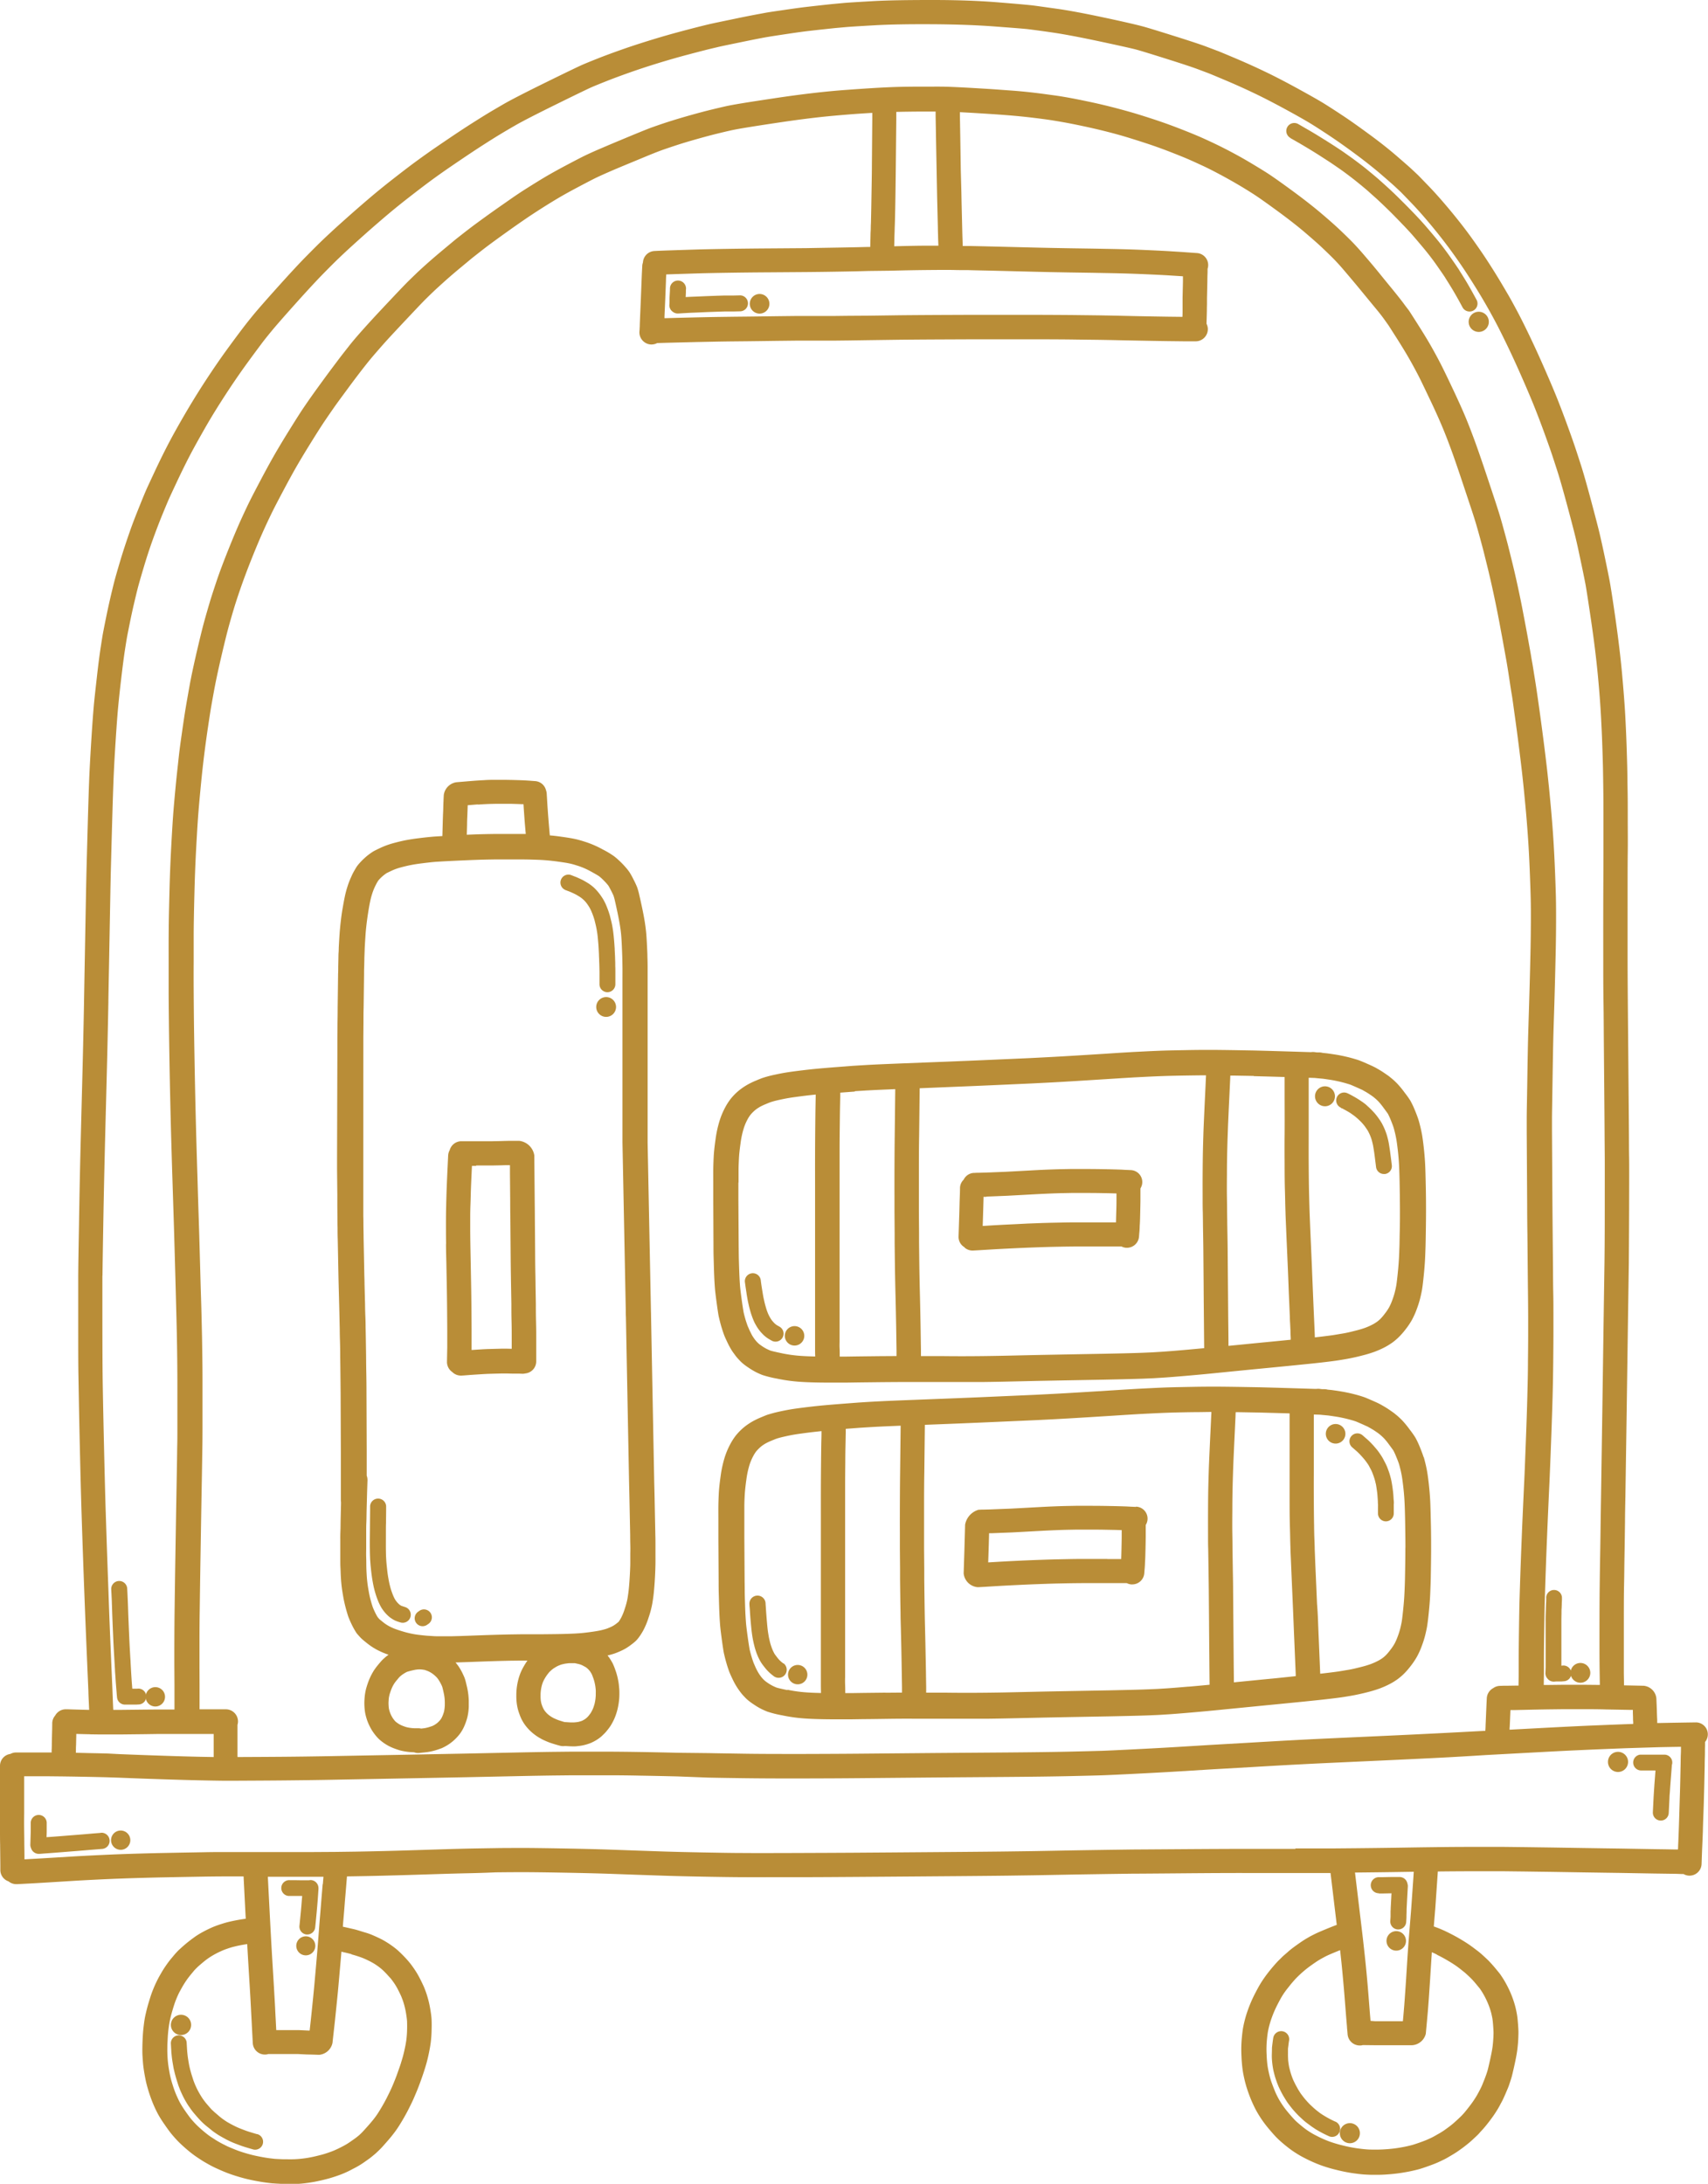 <?xml version="1.0" encoding="UTF-8"?> <svg xmlns="http://www.w3.org/2000/svg" xmlns:xlink="http://www.w3.org/1999/xlink" id="Group_217431" data-name="Group 217431" width="75.732" height="96.807" viewBox="0 0 75.732 96.807"><defs><clipPath id="clip-path"><rect id="Rectangle_170459" data-name="Rectangle 170459" width="75.732" height="96.807" fill="#b98d37"></rect></clipPath></defs><g id="Group_217431-2" data-name="Group 217431" clip-path="url(#clip-path)"><path id="Path_106623" data-name="Path 106623" d="M63.635,84.672l.118-1.711h.1q.717-.008,1.354-.009h.967l.5,0,.946.011,1.237.017,1.231.02,1.053.016.636.009.811.014.745.013.574.008.421.006.243.009.077,0a.53.53,0,0,0,.245.072h.019a.536.536,0,0,0,.535-.517q.02-.567.028-.742t.017-.4l.013-.333q0-.117.022-.7t.026-.838q.009-.265.017-.643t.015-.691c0-.21.008-.375.01-.493s0-.252.006-.4c0-.056,0-.112,0-.169a.529.529,0,0,0-.409-.868h-.007l-.468.007-.65.011-.517.01-.07,0c0-.033,0-.067,0-.1,0-.071-.006-.139-.008-.2l-.007-.2q0-.1-.023-.6a.623.623,0,0,0-.568-.552l-.551-.012-.314-.006L72,74.183Q72,73.322,72,73.2t0-1.189c0-.713,0-1.3.01-1.737s.011-.806.016-1.094.01-.595.015-.917l.011-.8q0-.317.017-1.108l.058-3.843q.008-.554.033-2.321t.041-2.83l.021-1.4c0-.23.008-1,.012-2.288s.006-2.092,0-2.39-.005-.65-.008-1.067-.007-.991-.014-1.72-.012-1.433-.018-2.112-.012-1.333-.017-1.963-.009-1.223-.01-1.781,0-1.378,0-2.458,0-1.875.007-2.382,0-1.016,0-1.519,0-.921-.007-1.251-.008-.621-.013-.875-.015-.617-.031-1.085-.037-.936-.062-1.39-.072-1.066-.138-1.8-.169-1.586-.3-2.5-.223-1.482-.264-1.691-.092-.463-.158-.781-.116-.551-.149-.7-.077-.35-.132-.582-.176-.7-.37-1.425-.345-1.254-.46-1.61-.205-.634-.28-.854-.181-.52-.317-.893-.276-.743-.417-1.1-.334-.814-.57-1.353-.467-1.045-.685-1.5-.407-.831-.563-1.123-.289-.535-.4-.724-.234-.4-.377-.637-.318-.517-.517-.824-.441-.658-.711-1.034-.584-.779-.927-1.193-.667-.781-.96-1.087c-.387-.4-.478-.494-.514-.528l-.238-.224c-.118-.111-.336-.3-.666-.586s-.723-.6-1.168-.927-.856-.623-1.229-.87-.664-.434-.877-.565-.582-.34-1.114-.632-1.012-.541-1.447-.75-.882-.411-1.329-.6c-.669-.283-.766-.32-.8-.332l-.5-.189c-.263-.1-.74-.256-1.458-.482s-1.164-.362-1.373-.418S49.907.981,49,.788s-1.616-.327-2.143-.4-.89-.127-1.1-.151S45.033.167,44.2.1s-1.79-.1-2.855-.1-1.951.011-2.634.05-1.1.065-1.273.08L37.01.17q-.187.017-.656.069t-.711.081c-.166.02-.448.059-.839.116s-.7.1-.922.142S33.267.69,32.7.808,31.774,1,31.6,1.038s-.369.086-.6.144-.508.13-.84.219-.731.2-1.185.339-.913.285-1.352.439-.812.292-1.107.409-.521.209-.677.276c-.1.044-.386.174-1.638.789-.941.463-1.557.78-1.883.969s-.561.327-.73.43-.409.253-.709.444-.651.423-1.039.686-.673.458-.851.584-.384.274-.617.445-.552.416-.948.725-.778.621-1.126.919-.663.573-.941.821-.5.447-.652.589-.306.285-.448.421-.371.365-.679.677-.729.766-1.273,1.372-.894,1.007-1.076,1.229-.347.43-.5.632-.385.512-.683.922-.616.875-.942,1.374-.647,1.022-.953,1.549-.55.97-.728,1.315-.365.724-.553,1.126-.311.666-.365.786-.155.36-.3.722-.3.745-.441,1.149-.291.847-.429,1.31-.235.8-.29,1.022-.11.447-.168.7-.122.547-.19.884-.111.558-.131.669-.047.289-.088.553-.1.693-.164,1.263-.118,1.037-.148,1.383-.064.809-.1,1.373-.066,1.091-.088,1.552-.049,1.286-.081,2.437-.051,1.871-.057,2.144-.012.545-.017.812l-.06,3.251q-.025,1.373-.027,1.523t-.016.822q-.014.675-.03,1.367t-.061,2.4q-.045,1.714-.07,2.824T3.5,54.444q-.027,1.5-.032,2.094c0,.394,0,1.11,0,2.128s0,1.8.01,2.319.024,1.5.056,2.906.06,2.505.084,3.244.044,1.341.06,1.786.035,1,.06,1.658.053,1.372.085,2.134.056,1.333.073,1.716q.023.521.024.572c0,.022,0,.093.018.453.006.136.011.251.015.345l-.353-.009L3.2,75.779,3,75.772h-.1a.538.538,0,0,0-.455.28.531.531,0,0,0-.129.337q0,.188-.01.512l-.009.422c0,.064,0,.151-.007.264,0,.037,0,.071,0,.1H2.186q-.274,0-.735,0c-.4,0-.478,0-.494,0H.943l-.226,0H.709a.528.528,0,0,0-.25.065A.531.531,0,0,0,0,78.276q0,.156,0,.925t0,1.183q0,.413,0,.8t.006.6c0,.141.006.442.009.9V82.9a.532.532,0,0,0,.364.5.538.538,0,0,0,.342.124l.04,0,.4-.021q.375-.019.947-.054l1.036-.064q.463-.029,1.072-.059t1.04-.046q.431-.017,1-.033t.907-.023l.886-.017.966-.017q.421-.007.806-.009l.742,0H10.8c.011.228.032.628.068,1.343.009.186.019.361.028.532l-.046.007q-.235.035-.389.065c-.107.02-.2.041-.288.061s-.16.04-.216.057-.125.038-.21.066-.16.056-.229.082-.161.067-.27.119-.218.108-.326.169-.215.128-.313.2-.217.159-.352.271-.229.2-.3.264-.114.114-.146.148-.07.078-.2.234c-.1.118-.18.228-.248.326s-.135.2-.2.313-.122.21-.167.3-.085.17-.123.255-.082.191-.129.313-.1.292-.162.5-.1.375-.132.516-.053.281-.07.419-.031.259-.039.371-.015.226-.02.353-.008.246-.009.353,0,.232.009.364.017.263.031.386.035.262.063.417.057.3.088.418.075.274.131.442.119.334.183.481.128.278.19.395a5.23,5.23,0,0,0,.3.472c.131.191.235.332.318.43s.148.172.208.236.118.122.176.177.138.128.236.213.19.16.275.225.178.131.274.194.167.11.22.142.126.074.222.128.2.109.312.161.248.113.4.176.318.122.476.172.309.094.456.131.308.072.485.105.324.057.44.072.205.025.273.032c.047,0,.142.012.43.023q.182.007.339.007c.081,0,.157,0,.227,0,.161-.006.311-.018.446-.034s.253-.034.362-.053.219-.043.34-.07.236-.056.339-.084.225-.066.354-.11.244-.087.341-.129.2-.088.3-.142.206-.106.291-.154.2-.119.326-.208.229-.16.3-.219.143-.115.2-.168.132-.124.207-.2.148-.161.245-.271.183-.21.254-.3.15-.191.22-.294.155-.236.257-.41.192-.338.273-.5.138-.278.176-.361.087-.2.148-.343.121-.3.184-.472.118-.332.168-.486.088-.284.115-.383.059-.231.093-.393.062-.316.082-.461a5.235,5.235,0,0,0,.041-.543c.007-.21.006-.373,0-.5s-.025-.265-.052-.43-.058-.314-.095-.451-.068-.24-.1-.329-.056-.152-.079-.209-.066-.149-.129-.278-.122-.24-.177-.334-.11-.178-.167-.259-.112-.156-.167-.225-.14-.166-.249-.28-.2-.2-.283-.276a3.422,3.422,0,0,0-.283-.22c-.1-.073-.206-.138-.3-.194s-.193-.105-.3-.155-.2-.091-.284-.126-.179-.067-.293-.1-.219-.068-.326-.1-.2-.052-.293-.073l-.244-.056-.112-.024,0-.025q.009-.13.027-.33t.038-.456q.019-.244.031-.394l.025-.29c.008-.1.017-.2.025-.3.007-.089.019-.236.036-.435l.374-.006q.587-.009,1.247-.026t1.057-.029l1.244-.039q.847-.027,1.46-.04T21.985,83q.594-.007,1.142-.008c.359,0,.959.006,1.78.021s1.522.031,2.1.051l1.316.047,1.115.038c.441.015,1.04.029,1.78.043s1.3.021,1.673.023,1.138,0,2.3,0,2.059-.008,2.683-.012l1.662-.012,2.972-.023q1.395-.011,2.171-.021l1.133-.016.769-.014,1.113-.021,1.421-.022,1.1-.015q.377,0,2.222-.016t2.8-.013l2.2,0,1.558,0,.048.4.228,1.9q-.081.028-.2.075t-.364.148c-.168.07-.281.12-.355.155s-.136.068-.2.1-.141.078-.24.136-.236.149-.4.266-.3.219-.4.31-.2.169-.275.245-.14.136-.185.183-.114.124-.206.231-.178.214-.262.324-.165.226-.241.343-.174.29-.288.512a5.958,5.958,0,0,0-.276.614c-.071.187-.123.346-.161.485s-.067.265-.092.389-.047.306-.068.539a5.5,5.5,0,0,0-.011.777,6.124,6.124,0,0,0,.057.637c.023.141.052.284.086.426s.079.3.133.458.117.326.185.48.131.284.19.393.135.234.227.373a5.269,5.269,0,0,0,.368.481c.15.177.269.309.364.4s.21.193.342.3.243.189.335.252.176.115.266.169.225.126.394.209.353.162.545.235a6.5,6.5,0,0,0,.717.215,7.232,7.232,0,0,0,.733.147c.2.028.349.045.448.053s.205.013.324.017c.065,0,.135,0,.208,0l.185,0c.145,0,.311-.012.494-.027s.362-.037.527-.064.3-.051.407-.075.2-.046.287-.068.227-.067.409-.131.328-.119.45-.172.214-.1.293-.137.185-.1.314-.176.234-.141.317-.2.172-.12.264-.191.17-.133.235-.188.147-.13.249-.225.172-.164.2-.2.092-.1.17-.188.164-.194.253-.31.164-.219.225-.309.117-.178.168-.263.1-.181.158-.287.114-.23.17-.359.1-.234.127-.3.05-.135.071-.2.042-.125.065-.2.051-.175.14-.577c.068-.307.111-.54.132-.714s.034-.322.04-.461.009-.244.008-.312-.007-.19-.019-.349-.025-.288-.04-.384-.037-.206-.067-.334a4.143,4.143,0,0,0-.136-.442,4.293,4.293,0,0,0-.212-.486,4.226,4.226,0,0,0-.216-.382c-.058-.09-.095-.144-.108-.163s-.044-.061-.192-.24c-.107-.131-.2-.233-.275-.314s-.144-.145-.211-.207-.119-.109-.158-.144-.115-.1-.226-.183-.22-.167-.33-.242-.227-.149-.352-.223-.222-.129-.306-.174-.178-.093-.283-.145-.184-.088-.231-.108l-.075-.033h0l-.066-.027q-.055-.023-.242-.092l-.008,0,.02-.245q.025-.3.039-.483m-2.864,4.911-.023-.271q-.006-.071-.038-.482t-.059-.735q-.027-.323-.06-.669t-.061-.609l-.075-.687q-.021-.185-.046-.4l-.327-2.723h.064q.819-.008,1.512-.018l1.029-.016-.011.183-.1,1.432q-.014.18-.038.477l-.064.791c-.012.157-.02.257-.023.3l-.012.167q-.008.109-.022.318t-.032.5q-.018.286-.036.569t-.039.576c-.014.2-.023.32-.026.372s-.009.117-.015.2-.017.21-.031.374c-.007.089-.018.212-.033.367h-.04l-.2,0-.118,0-.157,0c-.073,0-.141,0-.2,0h-.176l-.158,0-.182,0ZM72.4,75.8c0,.056,0,.1,0,.121l.007.2c0,.067,0,.138.008.211,0,.031,0,.061,0,.09l-.37.012-.7.027-.778.032q-.344.014-.9.041t-1.59.082l-1.143.061c0-.039,0-.079.006-.123q.01-.212.018-.4l.015-.348.212,0,.629-.014q.391-.009.836-.016l.659-.008q.216,0,.9,0t.98.011l1.1.02.1,0M10.53,77.848l0-.423c0-.112,0-.206,0-.282v-.281c0-.1,0-.235,0-.4a.534.534,0,0,0,.023-.139.54.54,0,0,0-.53-.55c-.061,0-.14,0-.238,0l-.937,0c0-.507,0-.87,0-1.088L8.845,73.9q0-.411,0-1.138t.01-1.336q.008-.61.015-1.1t.016-1.06l.037-2.229q.011-.651.022-1.247t.018-1.034q.007-.438.011-.716t.005-.722q0-.441,0-1.045t0-1.076q0-.472-.007-.981t-.014-.922q-.009-.412-.021-.924T8.9,57.109q-.02-.748-.036-1.317t-.027-.956q-.011-.388-.033-1.048T8.756,52.2q-.03-.931-.055-1.836t-.044-1.783q-.019-.878-.033-1.688T8.6,45.336q-.008-.742-.012-1.416t0-1.28q0-.606,0-1.05t.008-.862q.006-.421.03-1.332c.016-.6.041-1.223.075-1.844s.063-1.1.088-1.427.061-.729.105-1.19.087-.865.126-1.194.083-.671.132-1.023.1-.684.148-1,.113-.679.189-1.092.181-.909.315-1.484.241-1.012.319-1.3.156-.555.229-.8.172-.553.3-.923.294-.822.507-1.355.4-.972.552-1.306.28-.6.373-.789.245-.48.45-.867.391-.73.557-1.022.391-.669.672-1.122.49-.78.615-.966.263-.384.4-.582.314-.437.514-.709.386-.523.561-.753.336-.436.486-.622.336-.4.568-.665.513-.567.832-.907.581-.617.775-.822.334-.347.432-.443.192-.187.277-.268.23-.214.446-.409.477-.42.785-.675l.482-.4.3-.236c.179-.141.369-.286.564-.43s.436-.318.712-.515.525-.371.748-.524.465-.312.722-.476.512-.321.745-.46.546-.313.93-.516.655-.344.8-.413.331-.153.558-.252.531-.227.9-.379.661-.275.889-.368.4-.16.53-.207.34-.118.618-.21.595-.187.953-.288.663-.182.9-.24.45-.108.612-.144.4-.079.732-.133.8-.127,1.384-.214,1.12-.159,1.627-.218.984-.1,1.423-.136.789-.056,1.093-.075c0,.067,0,.16,0,.279l-.017,2.045q0,.228-.01.844T38.632,9.2q-.008.4-.012.558c0,.1-.006.18-.008.234s0,.141-.007.256-.006.224-.01.347l-.009.352-.1,0-.474.012q-.337.008-1.006.019T35.748,11l-1.624.012q-1.037.007-1.888.021c-.566.009-1.02.018-1.349.028l-.851.027-.528.018-.307.012-.193.01a.537.537,0,0,0-.5.509.538.538,0,0,0-.03.133c0,.046-.011.164-.03.654q-.021.536-.033.837l-.017.405q-.005.109-.015.345l-.015.375q0,.115-.006.144c0,.017,0,.075-.01.174a.539.539,0,0,0,.511.567h.028a.533.533,0,0,0,.248-.063l.373-.011.588-.015.814-.02.877-.018q.388-.007.788-.011l.6-.006.483-.006.8-.011.885-.01.607,0,.5,0,.55,0,.614-.007.927-.014,1.3-.018q.676-.008,1.9-.014l1.424-.006h.631l1.83,0q1.4,0,2.108.012l1,.012.566.01.452.01.659.013.758.014.561.009.765.009.517,0h0a.539.539,0,0,0,.539-.538.532.532,0,0,0-.059-.241c.007-.225.013-.414.016-.565,0-.168.005-.27.005-.307v-.133c0-.053,0-.094,0-.127l.017-.754c0-.188.007-.319.009-.393,0-.042,0-.094,0-.153a.533.533,0,0,0-.463-.7l-.657-.047-.524-.033c-.238-.015-.6-.033-1.095-.055s-.975-.037-1.442-.046l-.907-.017-1-.015-.83-.015q-.507-.01-1.007-.023l-1.395-.035q-.895-.022-1.178-.027l-.358,0c-.007-.209-.012-.361-.015-.455q-.005-.183-.009-.357l-.026-1.074q-.005-.225-.01-.5L42.6,7.519Q42.59,6.8,42.579,6.13t-.018-1.01c0-.055,0-.1,0-.147.275.014.615.033,1.026.059.443.027.837.055,1.168.082s.666.06,1,.1.6.075.8.105.4.065.6.1.469.088.806.159.671.147,1,.229.609.158.838.225.548.167.938.293.773.263,1.151.41.665.264.847.344.386.174.6.273.447.218.7.352.525.285.8.445.523.314.737.451.567.386,1.066.751.911.688,1.235.965.578.5.744.658.332.317.483.469.314.329.5.548.437.514.725.864.522.635.7.85.293.369.373.482l.16.224c.01.014.065.1.369.576.23.363.419.674.561.923s.274.493.393.723.3.61.547,1.129.437.95.577,1.292.275.7.4,1.047.273.782.434,1.265.294.882.394,1.184.173.533.224.708.115.4.188.671.127.473.161.611.088.354.159.644.148.622.229.994.153.72.214,1.032.106.553.135.712.05.267.057.305.033.182.079.434.078.434.094.52.037.209.064.373.059.365.094.6.067.447.1.637.076.526.144,1.012.131.966.191,1.447.107.873.139,1.167.052.484.059.556.03.312.069.719.075.849.109,1.322.062.987.084,1.536.037.979.044,1.281.009.654.007,1.054-.006.784-.013,1.134-.017.794-.031,1.317-.029,1.041-.045,1.554-.028.911-.035,1.185-.012.564-.018.872-.011.675-.018,1.107L67.7,49.068q-.006.378-.006.473t0,.6l.02,3.3q0,.56.011,1.291l.013,1.406q.006.676.012,1.182t.008,1q0,.495,0,.9t-.009,1.15c0,.489-.014,1-.027,1.51s-.032,1.086-.055,1.7-.042,1.09-.054,1.4-.022.541-.03.7l-.027.58q-.016.345-.04.879t-.042,1q-.019.463-.041,1.051t-.04,1.174q-.019.588-.025.867t-.018,1.093q-.011.813-.012,1.252v.541c0,.062,0,.265-.008.606l-.149,0-.328.005-.16,0-.184.006a.535.535,0,0,0-.3.1.542.542,0,0,0-.285.449q-.015.3-.022.461l-.015.352q-.008.189-.017.4c0,.09-.008.166-.011.231h-.012q-1.211.065-2.145.112t-1.895.092l-1.818.083-1.386.064q-.53.025-1.223.062t-1.982.113l-1.743.1-1.371.084c-.607.037-1.281.074-2,.11s-1.2.059-1.431.066-.7.02-1.406.036-1.628.028-2.752.037l-2.3.017-1.042.008-3.231.029q-1.035.009-2.538.013c-1,0-1.871,0-2.6-.012s-1.251-.019-1.553-.026L30.059,77.7q-.909-.022-1.642-.034t-1.46-.016l-1,0-.58,0-.841.009q-.535.007-1.309.022l-1.518.032-1.14.024-.992.019-1.349.026-1.77.033-1.543.029q-.524.011-1.416.023t-1.961.017l-1.006.005c0-.013,0-.028,0-.041m41.92-65.408-.017.75c0,.034,0,.082,0,.141v.14q0,.05,0,.29c0,.083,0,.179-.007.285l-.68-.008-.556-.009-.757-.014L49.773,14l-.456-.01-.573-.01-1-.012q-.707-.008-2.116-.012l-1.833,0h-.63l-1.431.006q-1.225.006-1.9.014l-1.3.018L37.6,14l-.6.007-.545,0-.5,0-.611,0-.889.01-.8.011-.478.006-.6.006-.8.011q-.391.007-.884.018l-.816.02-.589.016h-.025l0-.066c.006-.154.011-.266.015-.339l.018-.411q.012-.3.033-.84c0-.115.008-.208.011-.284h.007l.525-.018.848-.027c.324-.01.772-.019,1.333-.028s1.191-.016,1.879-.02l1.625-.012q.592-.005,1.266-.016t1.014-.019l.479-.013L39.5,12c.557-.015,1.112-.025,1.651-.03s.947-.007,1.2,0,.485,0,.671.007.577.012,1.17.027l1.393.035q.5.013,1.013.024l.835.015,1,.015.9.017c.458.009.935.024,1.417.045s.846.039,1.074.053l.52.033.107.007c0,.057,0,.119,0,.193m-10.966-7.5c0,.055,0,.121,0,.2q.006.34.018,1.008t.026,1.39l.019.994q.005.274.011.5l.026,1.072c0,.118.006.238.009.361,0,.089.007.231.014.425l-.472,0c-.486,0-.986.014-1.487.026l.007-.289c0-.126.007-.245.01-.357s.005-.187.007-.24.005-.135.008-.24.008-.3.013-.573.011-.619.016-1.032.009-.7.01-.848L39.741,5.3c0-.172,0-.284,0-.339.255-.007.592-.012,1.008-.015l.732,0M4.544,56.549q.006-.587.032-2.085t.052-2.608q.025-1.108.07-2.82t.061-2.408q.016-.693.03-1.37t.016-.826q0-.149.027-1.521l.06-3.251q.007-.4.016-.807t.057-2.139c.032-1.144.059-1.957.08-2.417s.05-.969.087-1.532.069-1.009.1-1.348.078-.789.144-1.349.12-.97.159-1.225.069-.437.086-.538.059-.312.124-.636.128-.615.184-.855.111-.471.163-.678.145-.532.278-.978.27-.865.41-1.252.283-.761.424-1.105.24-.579.29-.691.171-.373.357-.768.363-.756.535-1.089.408-.758.7-1.27.606-1.015.922-1.5.623-.932.912-1.331.515-.7.664-.9.312-.4.483-.607.52-.607,1.044-1.192.941-1.034,1.238-1.336.521-.525.657-.655.28-.266.432-.406.366-.333.64-.579.582-.514.923-.806.7-.586,1.089-.889.7-.54.923-.706.426-.31.6-.433.453-.314.834-.572.722-.483,1.014-.67.524-.332.688-.431.4-.24.712-.419.913-.489,1.818-.934c1.131-.557,1.485-.723,1.584-.765.146-.062.366-.152.652-.265s.641-.245,1.066-.394.863-.291,1.3-.424.831-.244,1.154-.33.6-.158.823-.215.414-.1.576-.139.52-.112,1.072-.226.932-.188,1.143-.223.517-.082.9-.139.654-.094.812-.113.393-.046.7-.079.516-.056.637-.067l.425-.038c.107-.009.408-.031,1.238-.078.66-.038,1.524-.054,2.566-.048s1.975.039,2.78.1,1.322.1,1.519.125.556.071,1.065.146,1.2.206,2.074.392c1.089.233,1.471.323,1.6.357.191.051.638.188,1.33.406s1.163.374,1.405.464l.491.185c.052.02.226.091.767.32.431.181.861.376,1.281.577s.887.444,1.4.723.869.484,1.069.606.487.307.844.544.753.517,1.18.835.8.613,1.11.881.526.456.631.555l.232.218c.018.017.1.1.48.495.275.286.58.632.907,1.027s.624.778.883,1.136.489.693.681.989.36.564.5.793.262.438.367.621.231.41.38.69.331.644.543,1.084.437.933.669,1.463.418.971.555,1.318.274.707.406,1.071.237.658.309.87.164.495.274.838.257.86.445,1.56.31,1.172.362,1.392.095.411.127.562.082.385.148.7.117.566.155.765.123.744.255,1.643.232,1.717.3,2.44.111,1.321.135,1.767.046.906.061,1.366.026.816.03,1.068.009.541.013.867.006.74.006,1.24,0,1,0,1.512-.006,1.3-.008,2.386,0,1.9,0,2.463,0,1.155.01,1.787.011,1.285.017,1.964.012,1.382.018,2.111.011,1.3.013,1.719.006.774.008,1.069,0,1.093,0,2.376-.009,2.05-.012,2.276l-.021,1.4q-.016,1.064-.041,2.831t-.033,2.32l-.058,3.842q-.013.792-.017,1.11l-.011.8q-.007.482-.015.914t-.016,1.1c-.006.444-.009,1.032-.01,1.75s0,1.126,0,1.205,0,.4.008.976l.008.509-.7-.007c-.462,0-.766,0-.913,0l-.668.008-.206,0q.008-.49.008-.583v-.539q0-.434.012-1.238t.018-1.082q.006-.277.025-.858t.04-1.168q.022-.586.041-1.047t.042-.993q.024-.533.039-.877l.027-.58q.011-.237.03-.7t.054-1.4c.023-.623.042-1.2.056-1.717s.023-1.035.028-1.529.008-.883.009-1.156,0-.577,0-.91,0-.669-.008-1.007-.008-.729-.012-1.178l-.013-1.405q-.007-.729-.011-1.289l-.02-3.3q0-.505,0-.6t.006-.455l.016-1.018q.01-.646.018-1.105t.017-.864q.01-.408.035-1.176t.045-1.561q.02-.788.031-1.324c.007-.355.012-.742.013-1.151s0-.774-.007-1.083-.022-.747-.045-1.3-.052-1.088-.086-1.57-.072-.936-.111-1.348-.062-.653-.07-.725-.027-.261-.06-.565-.08-.7-.141-1.185-.126-.978-.193-1.463-.117-.831-.145-1.022-.06-.4-.1-.641-.068-.442-.1-.612-.051-.3-.067-.391-.047-.259-.093-.517-.076-.418-.083-.457-.025-.133-.054-.289-.076-.4-.137-.72-.136-.677-.219-1.059-.163-.725-.236-1.021-.126-.509-.161-.65-.091-.352-.167-.631-.14-.51-.194-.694-.134-.436-.235-.743-.232-.7-.395-1.188-.312-.922-.442-1.285-.272-.737-.419-1.1-.349-.812-.6-1.345-.438-.919-.564-1.164-.265-.5-.415-.765-.349-.591-.589-.969c-.364-.574-.389-.608-.407-.632L62.3,13.54c-.094-.132-.23-.307-.414-.536s-.41-.5-.7-.859-.543-.653-.741-.883-.394-.444-.558-.608-.33-.325-.507-.492-.439-.4-.785-.694-.783-.637-1.3-1.016-.893-.644-1.125-.792-.484-.3-.771-.471-.572-.328-.845-.472-.52-.267-.744-.373-.429-.2-.624-.285-.491-.206-.892-.362-.805-.3-1.211-.432-.726-.231-.969-.3-.537-.15-.878-.236-.69-.166-1.041-.239-.63-.128-.838-.165-.417-.072-.629-.1-.5-.07-.844-.111-.7-.076-1.041-.1-.739-.056-1.19-.083-.821-.049-1.111-.063-.54-.024-.736-.027-.551,0-1.059,0-.909.009-1.19.02-.578.026-.9.046-.7.046-1.153.079-.949.08-1.47.141-1.079.135-1.663.223-1.05.159-1.4.216-.623.106-.8.146-.376.087-.629.148-.572.146-.943.25-.711.207-1,.3-.5.169-.647.22-.333.126-.572.223-.53.218-.9.372-.671.283-.907.384-.44.194-.6.27-.434.218-.84.433-.729.395-.978.543-.5.305-.774.477-.521.337-.753.5-.487.338-.767.537-.522.375-.725.524-.4.3-.593.451l-.3.235c-.012.009-.029.023-.506.42-.319.265-.594.5-.818.7s-.381.346-.47.432-.181.175-.284.275-.262.263-.461.472-.456.482-.781.828-.611.659-.851.928-.447.512-.6.708-.325.411-.5.645-.37.491-.573.769-.377.517-.522.72-.288.41-.421.606-.343.527-.637,1-.522.856-.695,1.16-.364.655-.573,1.051-.363.692-.462.89-.228.47-.389.822-.353.807-.573,1.356-.4,1.027-.529,1.414-.232.7-.308.958-.156.532-.237.827-.193.751-.33,1.341S8.476,30,8.4,30.428s-.143.8-.194,1.119-.1.663-.151,1.019-.1.71-.135,1.044-.084.747-.129,1.219-.081.875-.107,1.212-.056.824-.09,1.452-.06,1.262-.076,1.875-.026,1.061-.031,1.345-.007.576-.009.874,0,.649,0,1.055,0,.834,0,1.286.007.925.012,1.421.013,1.016.022,1.558.02,1.106.033,1.694.027,1.184.044,1.789.035,1.219.055,1.842.037,1.153.051,1.593.025.788.032,1.046.017.576.027.954.023.817.036,1.315.024.918.033,1.258.016.646.021.919.01.576.014.912.006.661.007.973,0,.67,0,1.071,0,.749,0,1.041,0,.529-.005.713-.006.422-.011.711-.011.634-.018,1.031-.014.813-.022,1.248l-.037,2.23q-.009.572-.016,1.061t-.015,1.1q-.008.613-.01,1.346t0,1.149l.005.794c0,.218,0,.58,0,1.085l-.75,0-.613.005-.989.011-.362,0c-.005-.1-.011-.231-.018-.4q-.016-.4-.017-.432h0c0-.043-.006-.161-.025-.594q-.025-.574-.073-1.715T4.809,70.54q-.037-.989-.06-1.656T4.69,67.1c-.024-.735-.052-1.823-.084-3.234s-.05-2.38-.056-2.893-.009-1.3-.01-2.309,0-1.727,0-2.117M4,76.882l.378.005h.376l.645,0,.99-.011L7,76.867l.838,0,.7,0,.936,0v.288q0,.109,0,.275l0,.415c0,.013,0,.029,0,.044l-.592-.011q-.648-.014-1.528-.043t-1.365-.048l-.691-.027L4.8,77.734q-.282-.009-.82-.019L3.366,77.7c0-.028,0-.056,0-.087q0-.171.007-.269l.009-.423c0-.02,0-.038,0-.057l.174.005q.234.007.443.01m10.309,6.633c-.008.1-.017.2-.025.3l-.025.3c-.008.1-.019.234-.032.4s-.025.312-.037.447-.021.255-.028.345l-.036.474q-.026.342-.053.676t-.087,1.008q-.059.668-.07.772l-.025.255q-.014.147-.054.535t-.062.589c-.013.122-.028.256-.044.4l-.07,0-.236-.011-.184-.009-.257,0h-.243l-.392,0h-.1v-.019q-.008-.151-.025-.477c-.012-.217-.02-.38-.025-.492s-.012-.23-.019-.352l-.032-.554q-.022-.371-.073-1.207c-.034-.56-.079-1.371-.132-2.409-.034-.66-.054-1.053-.066-1.286h.75l1.263,0,.453,0c-.013.152-.022.266-.028.34m1.271,3.1c.089.023.178.05.268.079s.165.056.229.081.134.057.214.095.157.078.228.118.139.084.213.137a2.353,2.353,0,0,1,.193.15c.055.048.126.118.21.206.1.11.157.172.183.2.042.053.084.111.128.172s.083.124.122.19.084.152.134.255.085.176.1.218.037.094.058.154.046.142.073.246.051.216.071.343.034.237.04.324c0,.061.007.179,0,.393a4.214,4.214,0,0,1-.031.427c-.016.118-.039.246-.068.38s-.057.253-.079.334-.058.2-.1.337-.1.288-.153.442-.114.3-.167.431-.1.233-.131.3-.088.183-.16.327-.15.285-.238.434-.16.264-.214.342-.112.155-.169.226-.138.166-.225.264-.163.182-.223.247-.1.1-.136.135-.093.08-.149.124-.137.1-.244.175-.189.126-.251.161-.147.08-.237.125-.172.083-.248.116-.159.064-.263.1-.2.067-.288.09-.186.048-.292.073-.2.044-.294.061-.186.03-.3.043-.226.022-.357.027-.294,0-.482,0c-.252-.009-.339-.016-.368-.018-.058-.006-.136-.015-.235-.027s-.223-.033-.377-.062-.3-.06-.42-.091-.255-.069-.388-.111-.268-.091-.4-.146-.248-.1-.337-.146-.176-.088-.253-.131-.143-.081-.187-.108-.1-.066-.183-.118-.148-.1-.215-.152-.141-.112-.222-.182-.143-.126-.193-.174-.094-.092-.141-.142-.1-.11-.162-.184c-.041-.049-.118-.149-.255-.347a4.229,4.229,0,0,1-.233-.368c-.049-.091-.1-.2-.152-.317s-.1-.245-.146-.386-.083-.264-.108-.362-.049-.214-.072-.345-.041-.249-.052-.348-.02-.205-.025-.314-.008-.214-.007-.307,0-.2.008-.313.01-.219.018-.314.018-.2.033-.314.033-.225.057-.339.06-.257.111-.431.095-.311.132-.408.075-.188.106-.257.064-.136.1-.2.078-.145.132-.235.108-.174.161-.25.119-.163.2-.26.126-.154.151-.181.061-.063.109-.111c.032-.032.1-.093.234-.206.105-.088.195-.158.267-.207s.152-.1.233-.146.17-.092.253-.131.15-.069.2-.089.113-.042.177-.064.125-.041.17-.054.1-.027.166-.043.147-.033.234-.05.176-.031.29-.049c.017.3.032.561.045.783q.051.835.073,1.2l.032.551q.01.18.018.344t.026.5q.017.328.025.48t.028.528a.537.537,0,0,0,.536.51h.028a.527.527,0,0,0,.122-.022h.459l.393,0h.241l.234,0,.156.008.251.012q.114,0,.514.014h.012a.665.665,0,0,0,.589-.531q.014-.135.041-.375t.05-.445q.022-.2.063-.6t.055-.542l.025-.249q.011-.105.071-.787t.088-1.015l0-.027.19.043c.081.019.168.041.261.066m41.854-4.667-2.2,0q-.958,0-2.807.013t-2.229.015l-1.1.015-1.425.022-1.115.021-.764.014-1.13.015q-.775.01-2.166.021l-2.973.023-1.66.012q-.936.006-2.68.012t-2.3,0c-.365,0-.922-.009-1.657-.023s-1.328-.028-1.764-.042l-1.11-.038-1.319-.047c-.58-.02-1.292-.037-2.114-.052-.84-.014-1.429-.022-1.8-.021s-.753,0-1.153.007-.8.012-1.217.021-.9.023-1.47.041l-1.245.039q-.392.013-1.048.029t-1.238.026l-.9.012-.978.006q-.664,0-1.258,0h-2.06l-.747,0q-.389,0-.815.009l-.969.017-.887.017q-.344.007-.916.023T5.221,82.2q-.435.017-1.052.047t-1.086.059l-1.034.063q-.566.034-.937.053H1.085c0-.323-.005-.543-.007-.658q0-.211-.006-.592t0-.8q0-.412,0-1.182c0-.173,0-.321,0-.448h.387q.455,0,.725,0l.584.006.49.007.706.013q.53.011.809.019l.482.016.688.027q.485.019,1.372.048t1.54.043q.654.014,1.057.018l.468,0h.02l1.147-.006q1.074-.006,1.971-.018t1.424-.023l1.539-.029,1.771-.033,1.35-.026.99-.019,1.145-.024,1.515-.032q.769-.015,1.3-.022l.833-.009.576,0q.273,0,.994,0t1.448.016q.729.012,1.634.034L31.4,78.8q.456.011,1.564.026c.735.01,1.616.014,2.617.012s1.853-.006,2.545-.013l3.231-.029,1.039-.008,2.306-.017c1.129-.009,2.061-.021,2.767-.037s1.186-.028,1.419-.036.709-.03,1.447-.067,1.4-.073,2.015-.111l1.371-.084,1.739-.1q1.287-.076,1.977-.112t1.216-.061l1.385-.064,1.82-.083q.963-.045,1.9-.092T65.9,77.8l2.247-.121q1.034-.056,1.584-.082l.891-.04.779-.032.688-.027.511-.016.514-.016.467-.014.509-.01.443-.007c0,.12,0,.233-.006.337s-.005.282-.01.491-.009.439-.015.689-.011.46-.017.633-.014.456-.026.841-.019.61-.022.687l-.013.336q-.008.216-.017.388c0,.037,0,.088-.007.15h-.042q-.142,0-.438-.007l-.568-.008-.742-.013-.815-.014-.639-.009-1.05-.016-1.23-.02-1.243-.017-.949-.011-.507,0h-.972q-.642,0-1.366.009t-1.118.015l-1.084.017q-.691.01-1.506.018L59,81.941l-1.564,0m6.278,4.713c.089.043.17.085.241.123s.165.092.272.155.2.122.289.182.18.128.27.2.151.12.183.148.076.068.13.118.111.106.17.167.128.141.216.248l.137.167c.012.017.042.063.09.137a3.561,3.561,0,0,1,.314.641,3.053,3.053,0,0,1,.1.32c.023.1.04.179.05.246.007.046.018.135.03.3s.015.247.016.275c0,.056,0,.139-.007.251s-.016.239-.033.379-.055.34-.114.607c-.086.386-.111.471-.115.483-.02.062-.038.119-.056.169s-.038.106-.061.167-.057.142-.1.251-.094.207-.14.295-.088.165-.127.231-.083.134-.132.207-.111.158-.186.256-.143.181-.2.251-.108.121-.137.152-.083.082-.165.159-.153.141-.206.186-.119.1-.194.155-.144.107-.209.152-.15.1-.259.161-.194.112-.253.142-.142.069-.235.11-.218.088-.371.142c-.19.066-.282.094-.325.105q-.107.028-.243.058c-.089.019-.206.041-.347.064s-.287.04-.443.053-.3.021-.424.023-.238,0-.338,0-.189-.007-.27-.014-.206-.021-.384-.046a6.141,6.141,0,0,1-.618-.125,5.508,5.508,0,0,1-.594-.177c-.158-.059-.308-.124-.446-.192-.174-.086-.267-.137-.315-.166-.073-.043-.144-.088-.213-.135s-.153-.11-.261-.2-.193-.161-.261-.228c-.047-.046-.136-.14-.293-.325a4.274,4.274,0,0,1-.29-.378c-.073-.11-.132-.207-.176-.289s-.1-.189-.151-.314-.1-.251-.147-.382-.081-.257-.107-.368-.051-.23-.07-.344a5.071,5.071,0,0,1-.044-.515,4.454,4.454,0,0,1,.008-.621c.022-.24.041-.366.053-.428.019-.1.043-.2.073-.309s.072-.234.129-.386a4.916,4.916,0,0,1,.225-.5c.095-.184.172-.323.23-.413s.128-.189.2-.279.143-.183.218-.27.13-.149.167-.187.087-.088.15-.148.139-.127.225-.2.193-.155.33-.252.244-.169.32-.214.149-.086.2-.113.1-.054.159-.081c.037-.018.119-.055.3-.131l.271-.111.052.478q.027.255.059.6t.059.658q.027.319.059.73c.022.276.034.438.038.484l.038.455c0,.054.009.113.015.177l.012.144a.54.54,0,0,0,.537.5l.044,0a.538.538,0,0,0,.093-.017l.542.006.171,0,.179,0h.2c.048,0,.1,0,.158,0l.14,0,.143,0,.207,0h.188l.256,0H62.6a.668.668,0,0,0,.619-.506q.056-.6.078-.848t.031-.379c.007-.088.012-.158.016-.209s.013-.176.026-.374.027-.393.039-.582.024-.379.036-.572.022-.354.032-.492l.011-.162.04.018c.038.017.1.046.185.087" transform="translate(0 0)" fill="#b98d37"></path><path id="Path_106624" data-name="Path 106624" d="M86.692,218.842c0,.183,0,.356,0,.519l.005.483q0,.239.006.471c0,.155,0,.319.007.491l.033,1.7q.005.225.009.37l.023.88q.008.3.013.553t.011.476q0,.218.01.527t.011.713q.006.4.01.809t.008.818l.01,2.6,0,1.856q0,.219,0,.273a.566.566,0,0,0,.007.079q0,.051,0,.1-.005.2-.01.409t-.009.417q0,.212-.007.382t-.005.363q0,.2,0,.4c0,.136,0,.281,0,.436s0,.295.007.413.008.243.015.365.014.222.02.285.014.144.026.237.033.23.064.405.07.345.112.5.075.26.1.341a3.644,3.644,0,0,0,.147.347,3.253,3.253,0,0,0,.216.392.566.566,0,0,0,.046.061c.109.125.15.168.177.194s.089.082.246.207a2.9,2.9,0,0,0,.411.277,3.327,3.327,0,0,0,.394.183c.049.019.1.038.159.058-.034.023-.065.046-.092.068-.056.044-.1.085-.142.123s-.078.077-.115.12-.069.08-.111.131-.082.1-.116.148-.073.1-.112.169a2.5,2.5,0,0,0-.12.226,2.809,2.809,0,0,0-.12.3c-.039.115-.064.2-.079.265s-.025.118-.035.179-.019.148-.026.254a2.489,2.489,0,0,0,0,.331,2.39,2.39,0,0,0,.029.26,2.415,2.415,0,0,0,.064.255,2.146,2.146,0,0,0,.146.357,2.024,2.024,0,0,0,.213.338,1.869,1.869,0,0,0,.2.225,2.017,2.017,0,0,0,.2.159,2.038,2.038,0,0,0,.237.144,2.3,2.3,0,0,0,.263.114c.091.033.158.055.214.071s.111.027.187.042a2.536,2.536,0,0,0,.26.035c.064.005.126.009.186.011a.53.53,0,0,0,.242.028l.113-.012.118-.012.131-.016.111-.019c.042-.008.092-.02.151-.035s.129-.036.213-.065.144-.051.147-.052.058-.026.136-.067a2.006,2.006,0,0,0,.235-.146,1.883,1.883,0,0,0,.269-.234,1.85,1.85,0,0,0,.195-.231,1.8,1.8,0,0,0,.119-.2,2.187,2.187,0,0,0,.111-.262,2.244,2.244,0,0,0,.075-.243c.014-.06.026-.128.038-.209a2.41,2.41,0,0,0,.021-.248q0-.108,0-.251a3.066,3.066,0,0,0-.023-.31c-.013-.1-.031-.208-.055-.31s-.04-.172-.055-.231a1.592,1.592,0,0,0-.063-.2c-.017-.042-.044-.1-.082-.18s-.079-.152-.122-.222-.078-.122-.1-.147-.043-.059-.071-.093l-.014-.017.207-.005.378-.013.374-.014.438-.016.5-.016.487-.012.475-.006h.328a2.672,2.672,0,0,0-.164.258,2.407,2.407,0,0,0-.141.282c-.029.072-.056.15-.08.23a2.775,2.775,0,0,0-.072.319,2.637,2.637,0,0,0-.036.457,2.587,2.587,0,0,0,.023.383c.013.084.027.155.042.214a2.269,2.269,0,0,0,.07.222,2.179,2.179,0,0,0,.1.242,1.974,1.974,0,0,0,.107.183q.051.077.117.157a2,2,0,0,0,.336.322,2.164,2.164,0,0,0,.195.135c.053.032.1.056.128.073s.083.042.147.071.118.051.171.072.116.042.2.068.148.046.208.062l.067.018a.532.532,0,0,0,.226.021l.056,0,.156.009.139.005.077,0c.029,0,.082,0,.16-.012a2.123,2.123,0,0,0,.221-.032,2.071,2.071,0,0,0,.205-.054,1.772,1.772,0,0,0,.171-.062c.035-.016.081-.038.137-.068s.1-.057.134-.079.072-.049.111-.079.076-.061.115-.1.081-.076.125-.124.085-.1.131-.158.082-.111.107-.15.05-.083.085-.148.064-.125.088-.182.041-.1.062-.162.038-.117.055-.179.033-.137.048-.217.027-.167.036-.252.013-.176.013-.267,0-.167-.007-.236-.012-.135-.021-.207-.026-.165-.048-.267a2.819,2.819,0,0,0-.107-.363,2.416,2.416,0,0,0-.111-.275c-.024-.047-.055-.1-.094-.164s-.071-.109-.093-.137-.026-.033-.044-.055c.128-.032.218-.057.281-.078s.148-.053.244-.095a2.567,2.567,0,0,0,.266-.131,2.442,2.442,0,0,0,.273-.186,1.925,1.925,0,0,0,.209-.175,1.565,1.565,0,0,0,.132-.161,2.784,2.784,0,0,0,.184-.294,3.386,3.386,0,0,0,.235-.572,4.2,4.2,0,0,0,.163-.624c.026-.157.047-.3.061-.44s.027-.277.038-.437.02-.309.026-.457.011-.295.013-.436,0-.273,0-.408,0-.269,0-.4,0-.275-.005-.428l-.034-1.694q-.006-.293-.016-.66l-.14-7.31c0-.14-.005-.255-.007-.344l-.146-7.4c0-.087,0-.154,0-.2l0-.61q0-.219,0-.5l0-5.1q0-.216,0-.408l0-.446q0-.254,0-.5t-.009-.479c0-.154-.011-.319-.019-.494s-.018-.34-.029-.487-.034-.34-.065-.539-.071-.41-.121-.647-.09-.418-.123-.555a2.948,2.948,0,0,0-.1-.364,3.783,3.783,0,0,0-.162-.346,3.321,3.321,0,0,0-.173-.313,2.252,2.252,0,0,0-.189-.239c-.079-.091-.165-.179-.255-.264s-.168-.152-.241-.208a3.868,3.868,0,0,0-.5-.3,4.384,4.384,0,0,0-.719-.319c-.211-.069-.367-.114-.48-.139s-.206-.042-.316-.06-.223-.034-.364-.054-.284-.036-.422-.049l-.049,0c0-.029-.006-.058-.009-.091l-.038-.448c-.008-.1-.015-.191-.023-.287s-.015-.206-.024-.328-.018-.261-.027-.422-.016-.254-.017-.284a.524.524,0,0,0-.033-.151.531.531,0,0,0-.483-.4l-.138-.01-.1-.008-.12-.008-.168-.009-.219-.008-.289-.008-.308-.005q-.157,0-.448,0t-.468.014c-.117.006-.24.013-.368.022s-.415.033-.875.072a.663.663,0,0,0-.547.565c-.007.134-.011.21-.011.221s0,.059-.005.113l-.006.181q0,.117-.013.364c-.006.166-.01.308-.013.423l-.014.508s0,.007,0,.011h-.025l-.312.019c-.092.007-.2.017-.336.031s-.276.031-.442.052-.339.048-.493.077-.342.073-.544.128a3.594,3.594,0,0,0-.607.22c-.23.11-.278.136-.31.156s-.093.06-.167.114a2.664,2.664,0,0,0-.228.189,2.739,2.739,0,0,0-.206.209,1.491,1.491,0,0,0-.132.165c-.013.019-.042.068-.088.147s-.1.177-.152.3a3.675,3.675,0,0,0-.164.422,4.474,4.474,0,0,0-.125.476c-.032.153-.064.335-.1.541s-.059.4-.08.583-.037.359-.048.521-.018.277-.023.37-.01.17-.012.218,0,.124-.008.223-.006.2-.009.306l-.007.317c0,.108,0,.217-.006.326l-.019,1.491q0,.334-.007.674l-.006.686q0,.346,0,.7l-.014,4.556q0,.293,0,.542ZM91.455,241.5a1.3,1.3,0,0,1-.012.136c-.006.046-.013.085-.02.115,0,.006-.01.04-.04.124a1.127,1.127,0,0,1-.055.131.759.759,0,0,1-.049.084.951.951,0,0,1-.085.1.816.816,0,0,1-.115.1.956.956,0,0,1-.111.07l-.055.028-.078.027c-.052.018-.1.032-.132.041l-.088.021-.067.012-.091.011-.049.005a.526.526,0,0,0-.1-.014h-.136a1.581,1.581,0,0,1-.16-.007,1.5,1.5,0,0,1-.15-.02c-.047-.009-.084-.017-.111-.024s-.072-.023-.127-.043a1.188,1.188,0,0,1-.139-.06.962.962,0,0,1-.111-.067,1.044,1.044,0,0,1-.1-.075.939.939,0,0,1-.085-.1.972.972,0,0,1-.1-.161,1.1,1.1,0,0,1-.074-.177,1.4,1.4,0,0,1-.036-.138,1.437,1.437,0,0,1-.014-.144,1.377,1.377,0,0,1,0-.189c.006-.1.012-.139.014-.153.006-.036.013-.072.022-.11,0-.011.013-.053.05-.162a1.824,1.824,0,0,1,.073-.186c.024-.05.047-.093.066-.125s.043-.068.063-.095.05-.066.08-.1.058-.071.083-.1.036-.039.054-.056.043-.038.071-.06a1.194,1.194,0,0,1,.113-.077,1.22,1.22,0,0,1,.112-.064.45.45,0,0,1,.068-.024c.048-.014.109-.03.181-.047s.132-.029.185-.036a.933.933,0,0,1,.135-.009.972.972,0,0,1,.126.007l.088.014c.018,0,.045.013.083.026a1.033,1.033,0,0,1,.116.046,1.111,1.111,0,0,1,.237.155,1.162,1.162,0,0,1,.093.085c.02.021.037.039.046.051s.026.033.039.051.029.044.053.083.049.084.072.13.039.081.05.108a.637.637,0,0,1,.02.067c.013.05.028.115.047.2s.028.14.037.207.013.136.015.2,0,.137,0,.192m6.686-.362c-.005.055-.013.109-.023.161s-.019.1-.029.131-.022.074-.033.106-.026.071-.039.1-.026.057-.043.088-.036.065-.047.083-.031.044-.056.077-.047.06-.066.081-.035.037-.052.052-.034.03-.05.042l-.046.033c-.015.01-.036.021-.061.035l-.058.03-.065.022c-.035.011-.068.02-.1.026a1.057,1.057,0,0,1-.11.016l-.094.008h-.036l-.086,0-.131-.008-.121-.008h-.027q-.071-.02-.166-.05c-.06-.019-.108-.035-.142-.048s-.071-.029-.112-.047-.065-.03-.085-.04l-.078-.045a1.149,1.149,0,0,1-.1-.069,1,1,0,0,1-.091-.077,1.033,1.033,0,0,1-.071-.077.732.732,0,0,1-.1-.15,1.092,1.092,0,0,1-.051-.118c-.024-.066-.034-.1-.038-.117s-.015-.07-.022-.117a1.646,1.646,0,0,1-.01-.221,1.6,1.6,0,0,1,.019-.27,1.842,1.842,0,0,1,.043-.2c.014-.048.03-.094.047-.135a1.378,1.378,0,0,1,.079-.155,1.6,1.6,0,0,1,.1-.154c.026-.036.051-.067.077-.1s.049-.052.08-.081.061-.055.09-.077.062-.045.1-.067.058-.037.081-.049l.041-.021.062-.027.074-.029c.019-.007.051-.015.1-.027a1.17,1.17,0,0,1,.149-.028c.089-.012.13-.014.144-.015.033,0,.068,0,.108,0l.085,0,.039,0,.114.025a1.4,1.4,0,0,1,.149.04,1.084,1.084,0,0,1,.135.065c.079.042.107.06.107.061.018.014.038.03.058.048a.8.8,0,0,1,.061.062c.021.024.037.042.045.052s.022.033.039.06.034.056.045.077c0,0,.017.038.061.157a1.757,1.757,0,0,1,.067.225c.016.072.027.133.033.181s.012.1.015.145,0,.1,0,.156,0,.113-.008.167m-5.22-39.582q.177-.013.34-.021t.436-.013c.182,0,.322,0,.419,0l.292,0,.278.008.207.008.051,0c.007.106.013.207.019.293.009.124.017.234.024.334s.015.2.023.293l.035.4-.309,0h-.573l-.486,0-.377.006-.3.007-.4.015-.17.007.012-.441q0-.172.013-.416l.016-.452.455-.037m-5.083,11.062q0-.352,0-.7l.006-.685c0-.226,0-.449.007-.671l.019-1.486c0-.107,0-.214.006-.32l.007-.313c0-.1.005-.2.009-.3s.005-.163.007-.211.006-.112.011-.2.013-.213.023-.365.024-.3.043-.464.044-.349.074-.539.058-.351.086-.487a3.365,3.365,0,0,1,.093-.356,2.523,2.523,0,0,1,.111-.29c.051-.108.085-.172.106-.208l.05-.084.042-.049a1.572,1.572,0,0,1,.119-.12,1.53,1.53,0,0,1,.13-.108l.072-.052c.031-.017.106-.053.225-.11a2.43,2.43,0,0,1,.413-.149c.174-.047.328-.083.459-.108s.275-.048.425-.067.3-.037.418-.05.215-.022.3-.027l.3-.018.387-.02.41-.019.449-.019.392-.014.291-.007.371-.006.473,0h.563q.3,0,.544.007t.422.015q.178.009.363.027t.377.044c.131.018.244.035.336.049s.174.031.257.049c.041.009.143.035.367.108a3.245,3.245,0,0,1,.53.237c.278.151.344.2.348.2.043.033.1.08.159.138s.122.12.177.183a1.432,1.432,0,0,1,.094.114s.029.046.111.205.106.22.112.234a1.985,1.985,0,0,1,.06.219q.047.2.116.527c.046.218.083.416.111.591s.045.318.055.445.02.29.027.457.014.325.018.472.007.3.009.46,0,.325,0,.491l0,.443q0,.19,0,.405l0,4.1v1q0,.283,0,.5l0,.609c0,.05,0,.122,0,.215l.146,7.41c0,.088,0,.2.007.339l.14,7.316q.009.366.015.658l.034,1.687q0,.225.005.419t0,.388c0,.131,0,.263,0,.4s-.006.263-.012.4-.015.282-.025.43-.021.275-.034.394-.03.239-.052.375a3.2,3.2,0,0,1-.121.454,2.326,2.326,0,0,1-.148.375,1.684,1.684,0,0,1-.1.171l-.03.041-.091.072a1.3,1.3,0,0,1-.146.1,1.431,1.431,0,0,1-.15.073c-.083.036-.128.052-.149.059s-.076.024-.2.056c-.093.023-.229.048-.4.073s-.343.046-.466.058-.258.021-.388.027-.275.011-.412.015-.277.006-.416.008l-.669.007h-.367q-.229,0-.493,0l-.488.007-.5.012-.511.016-.442.016-.373.014-.371.013-.41.011c-.137,0-.277,0-.422,0s-.26,0-.361-.008-.195-.011-.288-.019-.207-.02-.333-.035-.233-.033-.354-.058-.254-.06-.386-.1-.248-.079-.345-.116a2.2,2.2,0,0,1-.259-.121,1.761,1.761,0,0,1-.247-.167c-.085-.068-.14-.113-.16-.131s-.046-.05-.087-.1a2.256,2.256,0,0,1-.12-.224c-.065-.138-.091-.206-.1-.233s-.039-.119-.082-.273c-.033-.118-.063-.251-.088-.395s-.046-.265-.055-.341-.017-.148-.023-.206-.011-.135-.017-.242-.011-.22-.013-.329,0-.245-.006-.4,0-.294,0-.427,0-.26,0-.385,0-.246,0-.358,0-.238.007-.378.006-.278.009-.415.006-.271.01-.405.007-.261.01-.383.007-.239.011-.352l.01-.308a.57.57,0,0,0-.034-.212v-1.086l-.01-2.611q0-.414-.008-.823t-.01-.814q-.006-.4-.011-.715t-.01-.532q0-.22-.011-.478t-.014-.555l-.023-.88q0-.144-.008-.364l-.033-1.695c0-.17-.005-.331-.007-.486s0-.31-.006-.468l0-.481q0-.242,0-.515l0-1.127q0-.248,0-.54Z" transform="translate(-71.735 -165.878)" fill="#b98d37"></path><path id="Path_106625" data-name="Path 106625" d="M114.6,297.845q0,.259.014.761l.019,1.008q.01.505.016,1.191t.006.9q0,.219,0,.416c0,.131,0,.228,0,.29l-.012.636a.545.545,0,0,0,.236.463.539.539,0,0,0,.379.156h.015c.042,0,.138-.007.288-.019q.2-.016.443-.031l.306-.019.146-.007.345-.01.3-.007.175,0,.251.006.14,0,.17,0,.141.006a.53.53,0,0,0,.138-.014.538.538,0,0,0,.484-.532c0-.184,0-.334,0-.449s0-.212,0-.284,0-.183,0-.332,0-.376-.008-.685-.007-.5-.008-.585,0-.147,0-.21l-.014-.794q0-.164-.008-.557t-.011-1.035l-.012-1.483q0-.213-.006-.675l-.011-1.244q-.006-.728-.006-.794a.768.768,0,0,0-.675-.653c-.087,0-.151,0-.195,0l-.226,0-.211.005-.213.006-.327.007-.316,0-.416,0-.317,0-.113,0h-.1l-.145,0a.541.541,0,0,0-.5.4.534.534,0,0,0-.067.235l-.041.858q-.012.268-.023.547t-.022.718q-.01.436-.011.678t0,.536q0,.3.006.557m1.341-3.454.414,0,.323,0,.34-.007.232-.007.181,0c0,.1,0,.217,0,.363l.011,1.245q0,.46.006.673l.012,1.485q.005.646.011,1.041t.009.561l.014.792c0,.066,0,.138,0,.217s0,.269.008.575.006.531.007.677,0,.253,0,.325c0,.051,0,.114,0,.186l-.221-.005q-.171,0-.222,0l-.306.008-.356.01-.169.008-.314.02-.191.013,0-.12q0-.1,0-.3t0-.425q0-.222-.006-.915t-.016-1.2l-.019-1.009q-.01-.5-.014-.758t-.006-.547q0-.29,0-.524c0-.156,0-.375.011-.657s.014-.516.021-.7.015-.364.023-.54l.022-.467.179,0" transform="translate(-94.824 -242.687)" fill="#b98d37"></path><path id="Path_106626" data-name="Path 106626" d="M215.923,359.494c-.025-.086-.067-.2-.127-.352s-.109-.265-.151-.35-.07-.137-.089-.17a3.955,3.955,0,0,0-.248-.35,4.089,4.089,0,0,0-.336-.41c-.076-.077-.142-.139-.2-.189s-.1-.081-.131-.108-.092-.068-.181-.131-.16-.108-.212-.14-.107-.064-.17-.1-.121-.066-.165-.088-.145-.067-.307-.138c-.213-.093-.286-.121-.326-.135s-.127-.042-.225-.071-.187-.052-.277-.074-.17-.04-.245-.055l-.134-.027-.156-.027-.234-.036-.161-.023-.176-.017a.574.574,0,0,0-.13-.02l-.116,0-.093-.012a.566.566,0,0,0-.166,0h-.037l-.735-.023-1-.03-.74-.02-.866-.015q-.654-.01-1.031-.012c-.254,0-.617,0-1.081.009s-.819.015-1.059.023-.489.019-.754.032l-.6.03-.59.035-.645.041-1.079.067q-.822.051-1.455.084l-.78.04-2.546.112-.976.04-2.084.081q-.78.03-1.168.049t-.688.037l-.377.024-.731.056c-.43.034-.765.062-.994.085s-.473.051-.72.082-.445.059-.58.082-.28.051-.434.084-.273.062-.352.084-.141.041-.2.058-.12.042-.318.125a3.34,3.34,0,0,0-.387.187,2.886,2.886,0,0,0-.254.164,2.491,2.491,0,0,0-.241.2,2.69,2.69,0,0,0-.232.25,2.65,2.65,0,0,0-.25.388,3.382,3.382,0,0,0-.25.595,4.985,4.985,0,0,0-.178.826c-.045.314-.072.569-.082.78s-.016.377-.018.535,0,.354,0,.6,0,.515,0,.824l.012,1.935q0,.342.005.5t.014.506q.011.346.021.536t.025.385c.011.136.038.36.082.684.06.43.082.554.1.616q.026.121.07.281t.086.289c.027.083.05.147.067.193s.051.126.1.231.094.2.142.286a3.036,3.036,0,0,0,.162.263c.058.084.11.153.159.212s.1.11.148.161.094.09.133.123a2.564,2.564,0,0,0,.245.178,3.029,3.029,0,0,0,.335.2c.1.048.191.089.275.121a4.815,4.815,0,0,0,.648.161,7.224,7.224,0,0,0,1.007.14c.32.022.7.033,1.131.036h.454c.207,0,.377,0,.508,0l.535-.008q.213,0,.959-.011t1.226-.007l.8,0,.7,0c.507,0,1.14,0,1.824,0q.514-.006,1.035-.018l1.472-.033,1.094-.021,1.755-.032.813-.018q.618-.014.942-.027c.219-.009.372-.015.458-.02l.435-.027c.2-.013.526-.039.96-.076s.893-.08,1.374-.128l1.965-.194.548-.053,1.1-.109.612-.063q.27-.028.6-.067t.509-.065q.18-.026.472-.078c.2-.036.421-.085.656-.145a5.54,5.54,0,0,0,.55-.166c.12-.046.229-.092.323-.137s.181-.091.251-.132.14-.087.208-.135a2.62,2.62,0,0,0,.253-.21,3.138,3.138,0,0,0,.328-.368,3.349,3.349,0,0,0,.291-.431,3.413,3.413,0,0,0,.214-.477,4.438,4.438,0,0,0,.147-.461c.03-.12.056-.239.078-.352.014-.076.039-.227.083-.653.032-.311.054-.591.064-.833s.016-.408.02-.525.007-.329.012-.644.008-.608.008-.872,0-.622-.011-1.09-.018-.814-.032-1.054-.035-.48-.062-.716-.052-.414-.073-.532-.045-.232-.073-.348-.054-.214-.076-.29m-28.21,10.333c-.381-.08-.47-.108-.479-.111-.051-.019-.11-.046-.176-.078a1.9,1.9,0,0,1-.205-.121c-.107-.072-.137-.1-.137-.1-.022-.019-.046-.041-.072-.067s-.052-.055-.078-.086-.047-.058-.092-.124a1.929,1.929,0,0,1-.1-.166c-.034-.062-.068-.131-.1-.207s-.056-.125-.068-.158-.032-.089-.054-.157-.044-.142-.068-.228-.042-.161-.056-.224c0-.021-.023-.12-.08-.53-.051-.37-.069-.54-.075-.617-.009-.12-.017-.239-.024-.358s-.013-.29-.02-.511-.012-.384-.013-.489,0-.27-.005-.493l-.012-1.931q0-.46,0-.817t0-.58q0-.22.017-.5c.009-.173.033-.4.072-.677a3.962,3.962,0,0,1,.134-.636,2.281,2.281,0,0,1,.163-.394,1.584,1.584,0,0,1,.136-.219,1.56,1.56,0,0,1,.133-.142,1.379,1.379,0,0,1,.13-.112,1.772,1.772,0,0,1,.154-.1,2.285,2.285,0,0,1,.255-.121c.172-.072.221-.089.229-.092.042-.014.092-.029.151-.045.039-.011.12-.031.286-.068.137-.03.265-.055.382-.074s.3-.045.532-.075.439-.053.647-.074c0,.02,0,.041,0,.063,0,.2-.008.373-.01.516s-.006.416-.01.812-.007.78-.008,1.151,0,.853,0,1.448l0,1.8q0,.6,0,.764l0,.9q0,.743,0,1.129v.625q0,.238,0,.663t0,.67q0,.246,0,.391t0,.317q0,.172.006.351s0,.006,0,.009c-.238-.005-.456-.014-.646-.027a6.086,6.086,0,0,1-.848-.118m4.347.13-.968.011-.532.008-.278,0c0-.013,0-.025,0-.037q0-.175-.006-.344t0-.312q0-.142,0-.383t0-.668q0-.426,0-.665v-.625q0-.388,0-1.134l0-.905q0-.159,0-.761l0-1.8q0-.89,0-1.445t.008-1.143c0-.392.007-.659.01-.8s.006-.315.01-.513c0-.07,0-.13,0-.179l.647-.049.374-.023q.293-.018.674-.036l.739-.032v.006l-.024,2.085q-.007.532-.01,1.379t0,1.273q0,.426,0,.695l.008.93c0,.241,0,.388,0,.439l.007.6q.007.525.014.892c0,.245.009.467.014.666l.016.673q.009.376.017.863t.01.6l.008.494q0,.09,0,.237h0l-.741.006m13.431-.27c-.426.037-.741.062-.937.075l-.421.026-.443.019q-.319.013-.924.027l-.807.018-1.756.032-1.1.021-1.473.033q-.515.012-1.023.017c-.677.008-1.3.007-1.8,0l-.7,0h-.234s0-.007,0-.011c0-.1,0-.183,0-.246l-.008-.491q0-.109-.01-.6t-.017-.869l-.016-.676q-.008-.3-.014-.659t-.013-.885l-.007-.6q0-.077,0-.434l-.008-.93q0-.267,0-.691t0-1.265q0-.842.01-1.37l.024-2.087c0-.021,0-.041,0-.06l1.429-.056.98-.041,2.549-.112.788-.04q.637-.034,1.465-.085l1.084-.068.64-.041.582-.035.589-.03q.388-.019.738-.031c.229-.008.578-.016,1.037-.023.328,0,.6-.008.824-.009,0,.04,0,.083-.006.132q-.012.291-.031.678t-.038.808q-.019.419-.028.63t-.016.451q-.008.24-.017.616c-.006.252-.01.611-.012,1.067s0,.81,0,1.051,0,.45.007.628l.016,1.05q.007.521.01.788l.012,1.444q0,.238.012,1.474c.005.639.009,1.066.012,1.276-.326.031-.641.06-.94.086m3.874-.374-.545.052-1.312.13c0-.2-.006-.551-.011-1.179q-.01-1.234-.012-1.472l-.012-1.449q0-.268-.011-.791l-.016-1.05q0-.265-.007-.623t0-1.036c0-.45.006-.8.012-1.046s.012-.448.017-.605.011-.306.016-.444.015-.346.027-.623.026-.546.038-.805.023-.489.032-.685c0-.065.005-.119.007-.168l.173,0,.856.015.735.02.626.018q0,.3,0,.941,0,1.161,0,1.643t0,1.231q0,.75.012,1.146t.016.673q.008.277.012.4c0,.083.008.229.017.436s.018.436.029.689l.057,1.31q.016.368.031.748t.034.821l.064,1.524c0,.03,0,.059,0,.086Zm5.746-5.792q0,.389-.008.855c-.005.311-.009.523-.012.634s-.009.28-.019.506-.029.475-.059.764c-.038.372-.059.509-.069.557-.017.092-.039.189-.064.288a3.42,3.42,0,0,1-.11.342,2.332,2.332,0,0,1-.141.318,2.27,2.27,0,0,1-.193.283,2.077,2.077,0,0,1-.2.234,1.563,1.563,0,0,1-.138.117c-.041.029-.084.057-.13.084s-.1.054-.163.085-.146.065-.237.1a4.35,4.35,0,0,1-.429.127c-.206.053-.4.1-.569.127s-.325.056-.436.072-.273.037-.481.062l-.317.037V369.1l-.064-1.531q-.019-.437-.033-.818T211.2,366l-.057-1.312q-.017-.377-.029-.685t-.017-.429q0-.124-.012-.4t-.016-.663q-.008-.39-.012-1.129t0-1.225q0-.484,0-1.65c0-.448,0-.727,0-.9h.042l.243.008c.1.011.142.015.173.017l.184.017.154.022.211.032.112.019.133.027c.061.013.13.028.206.047s.148.038.225.06.125.037.163.051c.008,0,.059.022.253.106.134.059.219.1.254.114s.071.037.118.063.094.054.134.077.089.057.153.1.111.078.133.095.053.043.09.075.064.057.131.124a3.063,3.063,0,0,1,.233.289c.124.167.165.225.177.243s.031.059.054.106.052.112.112.261.085.226.094.257q.027.09.06.23c.023.094.043.19.06.286.012.064.032.2.063.46.025.214.044.433.056.649s.023.56.03,1.008.011.814.011,1.069" transform="translate(-152.803 -294.901)" fill="#b98d37"></path><path id="Path_106627" data-name="Path 106627" d="M255.354,387.053l-.252-.011-.085-.005-.09-.005-.182-.006-.291-.008-.426-.008q-.291-.005-.711-.006t-.616,0l-.428.008q-.235.005-.515.016t-.6.028l-.791.043-.541.029-.909.036-.293.008c-.123,0-.193.006-.2.006l-.044,0a.844.844,0,0,0-.6.663q0,.026-.011.413t-.021.751l-.032.995a.682.682,0,0,0,.619.611h.031l.292-.016.229-.014.48-.029.415-.022.6-.029.423-.018.352-.013.316-.011.345-.01.538-.011q.305-.005.61-.007l.511,0h.6l.506,0,.215,0,.152,0a.533.533,0,0,0,.2.057l.042,0a.535.535,0,0,0,.533-.493c.008-.1.013-.168.015-.19s.006-.063.007-.084l.008-.136c0-.076.008-.149.011-.219s.008-.235.014-.49.008-.421.009-.505v-.317c0-.073,0-.138,0-.2a.53.53,0,0,0-.431-.812m-1.279,2.318h-.6l-.516,0q-.311,0-.622.007l-.547.011-.354.01-.319.011-.353.013-.43.018-.6.029-.424.023-.483.029-.026,0,.016-.484q.012-.371.022-.757c0-.018,0-.034,0-.051l.122,0,.917-.036.557-.03.786-.043q.315-.016.586-.027t.5-.016l.417-.008q.189,0,.6,0t.693.006l.42.008.283.008h0v.287q0,.12-.008.483t-.013.464l0,.049h-.1l-.516,0" transform="translate(-204.988 -320.252)" fill="#b98d37"></path><path id="Path_106628" data-name="Path 106628" d="M183.339,278.473q0,.342.005.5t.014.506q.011.346.021.535t.025.386c.011.136.038.36.082.684.06.431.082.555.1.616.017.08.041.174.07.282s.058.2.086.287.05.148.067.194.051.126.1.231.094.2.143.288.1.18.162.263.109.152.158.21.1.11.149.162.093.089.132.123a2.617,2.617,0,0,0,.245.178,3.042,3.042,0,0,0,.334.2c.1.049.192.09.276.122a4.874,4.874,0,0,0,.649.161,7.231,7.231,0,0,0,1.007.14c.319.022.7.034,1.131.036h.44c.215,0,.387,0,.522,0l.535-.008.959-.011q.746-.007,1.226-.007l.8,0,.7,0c.507,0,1.14,0,1.825,0q.514-.006,1.035-.018l.839-.019.634-.014,1.093-.021,1.755-.032.813-.018q.618-.015.943-.027l.459-.02.435-.027c.2-.013.527-.039.96-.076s.9-.08,1.373-.128l1.592-.158.373-.036.548-.053.562-.055.539-.054.612-.062q.27-.028.6-.067t.51-.066q.18-.026.472-.078c.2-.036.421-.085.655-.146a5.533,5.533,0,0,0,.55-.166c.12-.046.229-.092.323-.137s.18-.09.252-.133.14-.087.207-.134a2.6,2.6,0,0,0,.253-.21,3.173,3.173,0,0,0,.329-.368,3.328,3.328,0,0,0,.291-.431,3.445,3.445,0,0,0,.213-.476,4.46,4.46,0,0,0,.147-.461c.03-.121.056-.239.078-.352.014-.076.039-.227.083-.653.032-.312.054-.592.064-.833s.016-.408.019-.524.007-.329.012-.645.008-.607.008-.872,0-.632-.01-1.09-.018-.814-.032-1.054-.035-.481-.062-.716-.052-.414-.073-.532-.045-.231-.073-.347-.054-.214-.077-.291-.067-.2-.127-.351-.109-.265-.151-.349-.071-.139-.089-.172a3.966,3.966,0,0,0-.249-.35,4.033,4.033,0,0,0-.336-.409c-.076-.077-.141-.138-.2-.189s-.1-.081-.131-.108-.092-.069-.182-.131-.16-.108-.212-.14-.107-.063-.17-.1-.122-.066-.168-.089-.143-.067-.305-.138c-.213-.093-.285-.12-.326-.135s-.127-.042-.227-.071-.185-.052-.276-.074-.17-.04-.245-.055l-.134-.027-.156-.027L210.68,270l-.159-.022c-.024,0-.083-.009-.178-.018a.566.566,0,0,0-.13-.02l-.117,0-.093-.012a.57.57,0,0,0-.166,0H209.8l-.735-.023-1-.03-.741-.02-.865-.015q-.653-.01-1.03-.012c-.254,0-.617,0-1.081.009s-.819.015-1.059.023-.489.019-.753.032l-.6.03-.59.035L200.7,270l-1.079.067q-.822.051-1.455.084l-.779.04-.76.034-.933.041-.853.037-.977.04-2.084.081q-.78.031-1.167.049t-.689.037l-.377.023-.731.056c-.437.034-.763.062-.995.085s-.472.051-.72.082-.443.059-.58.082-.28.051-.434.084-.274.062-.352.084-.142.041-.194.058-.121.042-.32.126a3.445,3.445,0,0,0-.386.187,2.9,2.9,0,0,0-.253.164,2.477,2.477,0,0,0-.242.2,2.688,2.688,0,0,0-.231.249,2.654,2.654,0,0,0-.251.389,3.41,3.41,0,0,0-.249.594,4.963,4.963,0,0,0-.179.827c-.045.314-.072.569-.082.779s-.016.376-.018.536,0,.354,0,.6,0,.515,0,.824Zm26.668-7.4c.1.011.143.015.172.017l.189.017.149.021.21.032.119.021.128.026c.061.013.13.028.2.046s.15.038.226.061.125.037.164.051c.008,0,.057.021.252.106.135.059.221.1.255.114s.071.037.117.063.094.053.133.077.089.057.153.1.11.077.133.095l.089.074c.023.02.065.058.132.126a3.068,3.068,0,0,1,.232.289c.125.167.165.226.178.244s.03.058.054.107.053.112.111.259.085.228.094.258c.018.06.038.137.06.228s.043.19.06.287c.012.064.032.2.063.461.025.213.044.432.056.649s.023.56.03,1.008.011.81.011,1.069,0,.546-.008.856-.009.522-.012.634-.009.28-.019.505-.029.475-.059.764c-.038.372-.06.509-.069.557-.017.091-.039.188-.064.288a3.449,3.449,0,0,1-.11.342,2.391,2.391,0,0,1-.141.319,2.259,2.259,0,0,1-.193.283,2.072,2.072,0,0,1-.2.234,1.525,1.525,0,0,1-.138.117c-.042.029-.085.057-.129.084s-.1.054-.164.086-.145.065-.236.1a4.388,4.388,0,0,1-.429.127c-.206.053-.4.1-.569.127s-.326.056-.436.072-.272.037-.48.062l-.317.037v-.014q-.007-.194-.012-.307l-.012-.273q-.007-.157-.015-.334l-.027-.617q-.018-.438-.034-.818t-.03-.752l-.057-1.312q-.017-.377-.029-.685c-.008-.2-.014-.346-.017-.429s-.007-.215-.012-.4-.011-.4-.016-.664-.009-.636-.012-1.129,0-.9,0-1.224,0-.873,0-1.65c0-.447,0-.726,0-.9h.042l.243.008m-2.714-.081.735.02.626.018q0,.3,0,.941.005,1.161,0,1.643t0,1.231q0,.75.012,1.146t.016.673c.005.185.01.319.012.4s.008.23.017.437.018.436.029.688l.057,1.31q.016.368.03.749t.034.821l.026.616c0,.12.01.233.015.338l.012.268q0,.112.011.3l0,.086-.342.034-.56.055-.545.053-.378.037-.935.093q0-.342-.011-1.179-.01-1.235-.012-1.472l-.012-1.449q0-.268-.01-.791t-.01-.654l-.006-.4q0-.265-.007-.623t0-1.035c0-.452.007-.8.013-1.047s.011-.448.017-.605.011-.306.016-.445.015-.346.027-.623.026-.546.038-.805.023-.489.032-.685l.007-.168.173,0,.857.015m-13.384.487.981-.04.853-.037.935-.042.761-.034.787-.04q.638-.033,1.465-.085l1.083-.068.641-.041.582-.035.589-.03q.388-.019.738-.031c.233-.008.581-.016,1.036-.023.328-.005.6-.008.825-.009q0,.059-.006.131-.012.29-.031.678t-.038.808q-.019.419-.028.63t-.016.451q-.008.241-.017.616c-.006.249-.01.608-.013,1.067s0,.81,0,1.052,0,.45.007.629l.006.4q0,.131.009.651t.01.788l.012,1.444q0,.238.012,1.474.008.964.012,1.276c-.324.031-.639.06-.939.086-.426.037-.741.061-.937.074l-.421.026-.443.019q-.319.013-.924.027l-.807.017-1.756.032-1.1.021-.636.014-.838.019q-.515.011-1.023.017c-.677.008-1.3.007-1.8,0l-.7,0-.234,0s0-.007,0-.011c0-.1,0-.184,0-.246l-.017-1.091q-.009-.491-.017-.869t-.016-.675q-.007-.3-.014-.659t-.013-.885l-.007-.6q0-.077,0-.434l-.007-.93q0-.267,0-.691t0-1.265q0-.841.01-1.37l.024-2.087c0-.021,0-.041,0-.06Zm-4.29.189.374-.023q.293-.018.674-.036l.739-.032v.006l-.024,2.085q-.007.532-.01,1.379t0,1.272q0,.426,0,.7l.007.931c0,.241,0,.388,0,.438l.007.6q.006.525.013.892t.014.666q.008.3.016.673t.017.863l.017,1.091q0,.09,0,.236h0l-.741.005-.968.011-.532.008-.278,0c0-.013,0-.025,0-.038,0-.117,0-.231-.006-.343s0-.216,0-.312,0-.223,0-.383v-.667q0-.427,0-.665V280.4q0-.388,0-1.134l0-.9q0-.159,0-.762l0-1.8q0-.891,0-1.445t.008-1.143q.006-.588.01-.8t.01-.513c0-.071,0-.13,0-.179l.647-.049m-5.155,4.045c0-.236,0-.429,0-.58s.008-.314.017-.5.033-.4.072-.677a3.908,3.908,0,0,1,.135-.637,2.273,2.273,0,0,1,.162-.394,1.574,1.574,0,0,1,.137-.219,1.534,1.534,0,0,1,.133-.143,1.351,1.351,0,0,1,.129-.111c.04-.029.092-.063.153-.1a2.408,2.408,0,0,1,.256-.122c.171-.072.22-.089.23-.092.041-.014.091-.028.15-.045.038-.011.119-.031.286-.068.136-.029.265-.055.381-.074s.3-.045.533-.075.44-.053.647-.074c0,.02,0,.041,0,.063q-.006.3-.01.516t-.01.812q-.006.594-.008,1.151t0,1.448l0,1.8q0,.6,0,.765l0,.9q0,.743,0,1.129v.625q0,.238,0,.663v.67c0,.164,0,.294,0,.39s0,.2,0,.319,0,.232.006.35c0,0,0,.006,0,.009-.238-.005-.456-.014-.646-.027a6.082,6.082,0,0,1-.848-.118c-.381-.081-.47-.109-.48-.112-.05-.019-.109-.045-.174-.077a1.91,1.91,0,0,1-.206-.122c-.107-.072-.137-.1-.137-.1-.022-.018-.046-.042-.072-.067s-.052-.055-.077-.085-.048-.06-.092-.124-.071-.109-.1-.168-.068-.131-.1-.207-.056-.125-.068-.158-.031-.088-.054-.156-.045-.142-.068-.227-.042-.162-.056-.226c0-.021-.023-.119-.08-.529-.051-.37-.069-.54-.075-.617q-.014-.179-.023-.358t-.02-.51q-.011-.332-.013-.489t-.005-.494l-.012-1.932q0-.459,0-.817" transform="translate(-151.704 -223.287)" fill="#b98d37"></path><path id="Path_106629" data-name="Path 106629" d="M246.659,303.941a.528.528,0,0,0,.348.132h.03l.292-.016.228-.014.481-.029.415-.022.6-.029.423-.018.352-.013.317-.011.344-.01.539-.011q.3-.005.61-.007l.511,0h.6l.5,0,.216,0,.153,0a.531.531,0,0,0,.2.057l.043,0a.535.535,0,0,0,.532-.493c.008-.1.013-.167.016-.191s.005-.061.007-.082l.007-.136c0-.076.008-.15.011-.22s.009-.235.014-.491.009-.422.009-.5,0-.189,0-.318c0-.073,0-.139,0-.2a.53.53,0,0,0-.431-.812l-.251-.011-.085-.005-.084-.005-.188-.006-.291-.008-.426-.008q-.291-.005-.711-.006t-.615,0l-.429.008q-.234.006-.513.016t-.6.027l-.79.043-.541.029-.686.028-.223.008-.292.008c-.122,0-.191.006-.2.007l-.044,0a.532.532,0,0,0-.439.3.525.525,0,0,0-.162.363c0,.017,0,.155-.01.413s-.014.505-.022.751l-.032.994a.529.529,0,0,0,.272.479m.968-2.251.23-.008.688-.028.557-.03.786-.043q.314-.016.586-.027t.5-.016l.418-.008q.19,0,.6,0t.694.005l.42.008.283.008h0c0,.115,0,.211,0,.287s0,.241-.008.482-.01.395-.013.464c0,.016,0,.033,0,.049h-.1l-.515,0h-.6l-.516,0q-.311,0-.621.007l-.547.011-.354.01-.32.012-.351.013L249,302.9l-.605.029-.424.023-.483.03-.025,0,.015-.483q.012-.371.022-.757c0-.018,0-.034,0-.051l.123,0" transform="translate(-203.89 -248.637)" fill="#b98d37"></path><path id="Path_106630" data-name="Path 106630" d="M28.618,407.209q.006.154.013.378t.018.483q.01.256.016.386l.02.457c.006.137.014.285.023.442l.02.357q.008.12.013.219l.017.289c0,.074.011.176.019.3s.015.229.02.295l.035.438q.005.07.017.191a.354.354,0,0,0,.353.323l.032,0,.023,0h.082l.117,0,.091,0h.039c.018,0,.053,0,.1,0l.107-.006a.352.352,0,1,0-.051-.7l-.089,0-.033,0c-.017,0-.049,0-.094,0h0l-.023-.29q-.007-.1-.019-.285c-.008-.127-.014-.227-.018-.3l-.016-.287c0-.067-.008-.141-.013-.222l-.02-.355q-.013-.232-.022-.433l-.02-.456q-.005-.129-.016-.384t-.018-.478q-.007-.227-.014-.382t-.016-.352l-.011-.213a.354.354,0,1,0-.708.034l.011.214c.006.129.012.244.016.345" transform="translate(-23.66 -336.202)" fill="#b98d37"></path><path id="Path_106631" data-name="Path 106631" d="M37.9,434.469a.429.429,0,1,0-.429-.429.429.429,0,0,0,.429.429" transform="translate(-31.012 -358.821)" fill="#b98d37"></path><path id="Path_106632" data-name="Path 106632" d="M10.915,467.275l-.339.027-.2.017-.278.024-.3.024-.248.019-.387.031-.323.025-.329.024.007-.231c0-.047,0-.094,0-.141l0-.145c0-.049,0-.081,0-.1a.354.354,0,0,0-.708-.029c0,.017,0,.053,0,.107l0,.146c0,.042,0,.084,0,.127l-.018.595a.349.349,0,0,0,.029.148.358.358,0,0,0,.344.262c.018,0,.074,0,.168-.01l.557-.041.33-.026.388-.031.242-.019.307-.025.279-.024.2-.016.342-.027a.359.359,0,0,0-.058-.716" transform="translate(-6.447 -386.024)" fill="#b98d37"></path><path id="Path_106633" data-name="Path 106633" d="M28.973,470.462a.427.427,0,1,0,.427.427.427.427,0,0,0-.427-.427" transform="translate(-23.622 -389.315)" fill="#b98d37"></path><path id="Path_106634" data-name="Path 106634" d="M47.745,527.4l-.086-.025-.147-.044-.137-.042-.073-.024-.083-.03-.158-.06-.14-.056-.094-.042-.131-.065q-.085-.043-.156-.083l-.116-.066c-.027-.016-.062-.039-.106-.069s-.087-.06-.123-.087-.1-.075-.176-.143-.139-.117-.172-.148-.062-.058-.1-.093-.088-.094-.158-.175-.118-.137-.138-.163-.043-.057-.071-.095-.048-.067-.066-.093-.043-.067-.079-.126-.074-.126-.113-.2-.072-.142-.1-.206-.051-.118-.062-.149l-.03-.078c-.008-.021-.027-.082-.06-.184s-.061-.2-.081-.275-.033-.131-.042-.171-.015-.069-.019-.091-.014-.078-.029-.17-.026-.166-.032-.217-.011-.1-.015-.137-.007-.082-.011-.135-.01-.164-.019-.325a.351.351,0,0,0-.7.038q.013.248.019.334c0,.061.008.113.012.155s.009.093.016.153.019.142.037.248.029.171.033.194.012.059.022.1.026.112.049.2.053.19.091.311.063.2.071.217l.032.085c.014.037.039.1.073.175s.076.166.123.255.091.166.134.236.076.122.1.152.048.07.081.115.062.084.086.114.077.094.161.19.146.164.189.208.084.084.122.118.1.09.2.168.164.135.207.167.093.067.149.105.106.07.14.09l.133.076c.055.031.116.063.181.1l.15.074.116.052q.06.026.164.066l.173.065.092.033.091.03.147.045.152.045.1.029a.351.351,0,0,0,.183-.679" transform="translate(-36.346 -432.793)" fill="#b98d37"></path><path id="Path_106635" data-name="Path 106635" d="M44.377,518.719a.449.449,0,1,0-.449-.449.449.449,0,0,0,.449.449" transform="translate(-36.351 -428.507)" fill="#b98d37"></path><path id="Path_106636" data-name="Path 106636" d="M95.076,387.7c0,.075.008.156.014.244s.017.208.034.361.036.295.058.424.043.237.063.324.043.175.07.264.057.179.091.267.065.161.093.217.055.106.081.151a1.7,1.7,0,0,0,.11.157,1.551,1.551,0,0,0,.152.17,1.293,1.293,0,0,0,.132.114c.028.02.06.042.1.067s.074.043.1.056l.017.008a1.741,1.741,0,0,0,.225.079.356.356,0,1,0,.221-.677l-.148-.049-.01,0-.037-.021c-.021-.013-.039-.024-.053-.035a.679.679,0,0,1-.057-.051.787.787,0,0,1-.081-.091,1.081,1.081,0,0,1-.064-.09c-.017-.028-.034-.061-.052-.1s-.034-.072-.066-.157-.052-.143-.073-.214-.041-.148-.058-.221-.035-.169-.055-.283-.037-.244-.052-.383-.026-.252-.032-.333-.01-.158-.013-.226-.005-.173-.007-.306,0-.34,0-.61,0-.454.005-.543l.006-.6q0-.1,0-.121a.356.356,0,0,0-.711-.04c0,.014,0,.066,0,.155l-.006.6q0,.137-.005.549t0,.627c0,.142.005.251.008.327" transform="translate(-78.669 -318.684)" fill="#b98d37"></path><path id="Path_106637" data-name="Path 106637" d="M106.942,414.426a.351.351,0,0,0,.2-.063l.043-.03a.352.352,0,1,0-.4-.578l-.043.03a.352.352,0,0,0,.2.641" transform="translate(-88.204 -342.337)" fill="#b98d37"></path><path id="Path_106638" data-name="Path 106638" d="M144.15,225.422l.108.041.077.029c.03.012.066.027.109.046s.085.038.122.057l.065.032.074.043c.048.029.085.051.108.066s.046.032.071.051a.942.942,0,0,1,.072.061,1.248,1.248,0,0,1,.1.1,1.471,1.471,0,0,1,.113.15c.039.058.068.106.087.142s.035.068.043.084l.03.07c.012.03.028.068.046.115s.033.09.048.135l.031.1c.005.019.02.076.043.171s.041.176.051.232.021.123.033.2.022.18.032.292.018.2.022.267.008.134.012.208l.009.176q0,.062.008.2c0,.093.005.165.007.219l.008.328c0,.114,0,.19,0,.231l0,.145q0,.081,0,.194a.353.353,0,0,0,.353.351h0a.353.353,0,0,0,.351-.356c0-.079,0-.146,0-.2l0-.14q0-.061,0-.236t-.005-.214l0-.117q0-.08-.007-.224c0-.1-.006-.168-.008-.21l-.009-.177c0-.076-.008-.148-.012-.216s-.012-.165-.023-.287-.023-.234-.036-.327-.026-.172-.037-.234-.031-.154-.06-.269-.046-.184-.052-.207l-.035-.11q-.028-.088-.061-.174c-.021-.054-.038-.1-.052-.131s-.028-.067-.04-.093-.032-.065-.061-.122-.071-.125-.123-.2a2.182,2.182,0,0,0-.166-.22,1.947,1.947,0,0,0-.156-.165,1.652,1.652,0,0,0-.127-.107c-.036-.027-.071-.052-.105-.075s-.077-.049-.139-.085-.112-.064-.112-.064l-.074-.037c-.046-.023-.1-.046-.147-.068s-.1-.044-.141-.059l-.085-.033-.1-.039a.354.354,0,0,0-.251.661" transform="translate(-119.098 -185.974)" fill="#b98d37"></path><path id="Path_106639" data-name="Path 106639" d="M153.71,256.258a.439.439,0,1,0,.439.439.439.439,0,0,0-.439-.439" transform="translate(-126.834 -212.058)" fill="#b98d37"></path><path id="Path_106640" data-name="Path 106640" d="M194.166,413.136l-.081-.063-.032-.027-.07-.066a1.429,1.429,0,0,1-.111-.132c-.076-.1-.094-.125-.095-.126-.014-.022-.025-.042-.034-.059s-.021-.04-.033-.065-.026-.056-.04-.09-.027-.066-.038-.1-.025-.072-.04-.12-.031-.109-.047-.18-.03-.131-.038-.178-.018-.105-.028-.169-.017-.122-.023-.175-.015-.145-.026-.269-.022-.256-.032-.391-.017-.248-.023-.331-.008-.118-.008-.131a.358.358,0,0,0-.716.029c0,.011,0,.061.01.15s.013.2.023.335.021.274.033.4.021.224.028.281.015.128.026.2.021.137.032.193.026.129.046.214.04.162.059.224.036.114.051.156.032.084.051.13.037.085.055.122.033.067.048.094.032.057.053.091a2.226,2.226,0,0,0,.141.193,1.991,1.991,0,0,0,.178.206c.039.038.068.066.089.084l.054.046.04.032.06.047a.358.358,0,0,0,.436-.569" transform="translate(-159.422 -339.388)" fill="#b98d37"></path><path id="Path_106641" data-name="Path 106641" d="M203.006,427.911a.429.429,0,1,0,.429.429.43.43,0,0,0-.429-.429" transform="translate(-167.636 -354.104)" fill="#b98d37"></path><path id="Path_106642" data-name="Path 106642" d="M191.554,328.24c.028.167.047.279.059.337s.025.116.038.176.033.138.057.225.045.157.06.2.03.087.045.127.028.075.036.093.023.054.043.1.049.1.088.166a1.756,1.756,0,0,0,.125.191c.039.052.078.1.117.141s.069.072.088.091.042.038.07.061.057.046.084.065l.062.041c.022.014.043.026.067.039l.07.04a.351.351,0,0,0,.18.049.355.355,0,0,0,.181-.66l-.044-.026-.014-.008-.036-.019-.023-.014-.038-.025-.033-.025-.039-.034-.052-.055c-.024-.027-.049-.056-.074-.089a1.035,1.035,0,0,1-.073-.114c-.028-.049-.049-.088-.063-.118s-.023-.049-.03-.066-.015-.038-.027-.069-.025-.068-.037-.105-.028-.091-.048-.163-.037-.14-.049-.194-.025-.111-.036-.163-.029-.156-.054-.309-.048-.3-.066-.443a.354.354,0,1,0-.7.092q.029.221.069.467" transform="translate(-158.454 -270.907)" fill="#b98d37"></path><path id="Path_106643" data-name="Path 106643" d="M202.186,341.684a.431.431,0,1,0-.431-.431.431.431,0,0,0,.431.431" transform="translate(-166.956 -282.036)" fill="#b98d37"></path><path id="Path_106644" data-name="Path 106644" d="M338.489,280.072a.442.442,0,1,0-.442-.442.443.443,0,0,0,.442.442" transform="translate(-279.74 -231.032)" fill="#b98d37"></path><path id="Path_106645" data-name="Path 106645" d="M343.763,281.546l.029.013.01,0,.028.014.075.041.11.061c.036.02.074.042.113.066s.072.045.1.067l.076.053.059.044c.017.013.041.033.075.062s.066.057.09.079l.074.07c.024.023.047.047.069.071l.054.059c.01.011.027.033.051.062s.046.058.063.084l.044.063.032.047.027.042c.009.016.021.037.034.063s.03.061.04.081l.03.066c.009.022.021.052.035.09s.025.067.034.1.02.07.034.128.026.11.033.146.017.1.03.18.023.152.03.2l.054.43q.014.117.018.143a.351.351,0,0,0,.347.3.367.367,0,0,0,.049,0,.351.351,0,0,0,.3-.4c0-.016-.008-.059-.016-.129s-.015-.128-.019-.155l-.037-.284q-.011-.084-.032-.219c-.014-.093-.026-.162-.034-.207s-.022-.106-.041-.181-.035-.134-.046-.168-.027-.083-.047-.134-.035-.092-.048-.121-.025-.057-.038-.085-.028-.059-.049-.1-.043-.083-.059-.108-.031-.05-.044-.07l-.036-.053-.05-.071c-.023-.033-.052-.072-.088-.117s-.061-.075-.077-.094l-.064-.069c-.031-.033-.063-.066-.095-.1l-.086-.082c-.028-.026-.065-.058-.109-.1s-.083-.07-.108-.089l-.066-.049-.1-.067c-.04-.028-.085-.056-.133-.086s-.094-.057-.139-.082l-.107-.06-.1-.053-.046-.023h0l-.055-.025a.351.351,0,1,0-.289.64" transform="translate(-284.299 -232.428)" fill="#b98d37"></path><path id="Path_106646" data-name="Path 106646" d="M341.258,365.986a.434.434,0,1,0,.434.434.434.434,0,0,0-.434-.434" transform="translate(-282.038 -302.86)" fill="#b98d37"></path><path id="Path_106647" data-name="Path 106647" d="M348.88,371.523c0-.055,0-.11-.007-.163s-.008-.127-.015-.224-.021-.216-.039-.342-.035-.223-.048-.287-.024-.112-.031-.136-.016-.059-.03-.111-.037-.122-.065-.2-.05-.138-.07-.186-.053-.12-.1-.208-.081-.157-.112-.208-.077-.121-.132-.2-.1-.135-.15-.193-.091-.107-.123-.142l-.085-.09c-.029-.03-.062-.063-.1-.1s-.075-.069-.112-.1l-.166-.145a.352.352,0,0,0-.464.53l.089.077.079.069c.03.026.06.053.089.081s.055.054.078.078l.076.081c.026.028.058.065.1.113s.082.1.125.16.071.1.094.138.053.1.088.164.059.12.074.158.036.092.058.155.038.112.05.154l.028.1c0,.018.012.052.023.1s.024.133.04.242.028.21.034.3.012.159.014.208,0,.094.006.141,0,.1,0,.164,0,.148,0,.252a.352.352,0,0,0,.352.348h0a.352.352,0,0,0,.348-.356c0-.1,0-.183,0-.245s0-.126,0-.18" transform="translate(-287.077 -304.86)" fill="#b98d37"></path><path id="Path_106648" data-name="Path 106648" d="M397.257,408.984l0,.086q0,.075-.008.193l-.006.173q0,.059-.007.253t-.005.373q0,.178,0,.276l0,1.056,0,.287c0,.085,0,.148,0,.19s0,.081,0,.125,0,.072,0,.09l-.01.245a.348.348,0,0,0,.087.242l0,0,.008.009a.348.348,0,0,0,.272.132h.023l.08-.007.074,0h.161l.13-.011a.349.349,0,0,0,.3-.241.438.438,0,1,0-.008-.231.348.348,0,0,0-.357-.223l-.061.006c0-.042,0-.082,0-.119s0-.106,0-.195l0-.3,0-1.058q0-.1,0-.271t.005-.359c0-.124,0-.2.006-.245l.006-.172c0-.076.005-.138.008-.186l0-.081a.349.349,0,0,0-.7-.039" transform="translate(-328.699 -338.168)" fill="#b98d37"></path><path id="Path_106649" data-name="Path 106649" d="M330.832,32.307l.35.2q.315.184.532.316t.457.286l.369.238q.127.084.308.208t.272.189q.091.065.292.216c.133.1.27.207.407.318s.258.211.364.3.223.2.348.309.231.211.318.292.19.182.312.3.217.215.284.283l.244.25.225.235.152.162.14.154q.07.079.271.315t.336.4q.131.161.245.311t.19.256l.1.142.129.185q.1.145.154.224t.1.158c.035.055.077.121.126.2l.133.216q.057.093.153.26t.146.258l.169.31a.353.353,0,1,0,.619-.338l-.171-.312q-.052-.094-.152-.269t-.163-.277l-.135-.219c-.051-.083-.1-.154-.132-.211s-.075-.115-.113-.172-.091-.133-.16-.233l-.129-.185-.108-.151q-.08-.111-.2-.271t-.261-.331q-.138-.169-.345-.412t-.282-.327l-.147-.162-.158-.169q-.084-.089-.231-.241l-.249-.254q-.1-.1-.291-.289t-.324-.313q-.134-.127-.327-.3c-.129-.117-.249-.224-.36-.319s-.24-.2-.383-.319-.287-.228-.426-.333-.243-.181-.307-.227-.158-.111-.282-.2-.231-.157-.319-.216-.213-.138-.377-.243-.32-.2-.469-.293-.33-.2-.546-.324-.342-.2-.37-.213a.353.353,0,0,0-.335.621" transform="translate(-273.616 -26.186)" fill="#b98d37"></path><path id="Path_106650" data-name="Path 106650" d="M377.544,80.572a.447.447,0,1,0,.447-.447.447.447,0,0,0-.447.447" transform="translate(-312.424 -66.305)" fill="#b98d37"></path><path id="Path_106651" data-name="Path 106651" d="M175.153,72.812l-.266.006-.178,0-.155,0-.069,0-.355.011-.461.017-.251.011-.209.009-.155.006-.139.006-.156.009v-.008l.009-.192c0-.067,0-.122.006-.167a.356.356,0,0,0-.712-.018c0,.042,0,.094-.005.156l-.014.26c0,.028,0,.062,0,.1,0,.023,0,.04,0,.054s0,.07-.008.162a.355.355,0,0,0,.16.311.35.35,0,0,0,.209.07h.023l.533-.031.123-.005.161-.006.216-.01.244-.011.455-.016.351-.011.074,0,.145,0,.175,0,.271-.006a.354.354,0,0,0-.017-.708" transform="translate(-142.356 -59.718)" fill="#b98d37"></path><path id="Path_106652" data-name="Path 106652" d="M193.179,75.554a.435.435,0,1,0,.435.435.436.436,0,0,0-.435-.435" transform="translate(-159.499 -62.522)" fill="#b98d37"></path><path id="Path_106653" data-name="Path 106653" d="M329.749,526.055l-.062-.028c-.087-.042-.155-.076-.2-.1l-.126-.069-.125-.075c-.045-.027-.084-.053-.119-.076s-.087-.063-.153-.114-.133-.107-.2-.169-.122-.112-.158-.149-.076-.079-.116-.124-.075-.084-.1-.115-.059-.073-.1-.128-.078-.1-.109-.152-.066-.1-.1-.164-.075-.131-.114-.21-.069-.14-.088-.184-.035-.086-.049-.124-.03-.086-.045-.132-.031-.1-.05-.174-.032-.126-.04-.169-.016-.093-.023-.144-.013-.1-.017-.16c0-.04-.006-.117-.005-.256,0-.109,0-.176,0-.2s.006-.064.014-.126.014-.116.017-.141.007-.046.009-.059l.009-.051a.353.353,0,1,0-.7-.124l-.01.056c0,.022-.008.049-.012.083s-.01.08-.019.151-.016.133-.017.161,0,.109-.005.244,0,.237.007.317.014.146.022.205.018.117.028.173.028.13.051.219.043.157.062.213.034.1.052.151.039.1.063.16.059.131.107.227.094.181.14.256.086.14.124.2.083.119.133.184.09.116.121.154.07.081.119.136.094.1.137.145.106.1.189.178.165.143.244.2.14.106.185.136.094.062.149.1l.142.084c.042.024.092.051.148.081s.132.068.234.116l.066.03a.353.353,0,0,0,.3-.641" transform="translate(-270.542 -432.004)" fill="#b98d37"></path><path id="Path_106654" data-name="Path 106654" d="M344.868,545.668a.445.445,0,1,0,.445.446.446.446,0,0,0-.445-.446" transform="translate(-285.015 -451.55)" fill="#b98d37"></path><path id="Path_106655" data-name="Path 106655" d="M419.985,451.629c.054,0,.1,0,.152,0h.187l.194,0h.131c0,.009,0,.016,0,.026l-.033.427c-.009.115-.015.2-.018.247l-.016.239c-.007.111-.012.192-.015.241l-.033.673a.352.352,0,0,0,.336.368h.016a.352.352,0,0,0,.352-.336l.033-.664q0-.075.015-.237l.016-.237q.005-.073.018-.242l.033-.425c.013-.172.021-.269.021-.279l0-.034a.349.349,0,0,0-.331-.468h-.1l-.128,0-.148,0h-.156l-.191,0h-.174c-.053,0-.112,0-.176,0a.352.352,0,0,0,.015.7" transform="translate(-347.247 -373.145)" fill="#b98d37"></path><path id="Path_106656" data-name="Path 106656" d="M413.8,451.129a.446.446,0,1,0-.446-.446.447.447,0,0,0,.446.446" transform="translate(-342.058 -372.578)" fill="#b98d37"></path><path id="Path_106657" data-name="Path 106657" d="M352.761,483.12l.183,0,.339-.007h.033l-.009.161c0,.033-.005.1-.01.189l-.016.315c0,.031,0,.072-.006.121l0,.108c0,.029,0,.054,0,.074s0,.034,0,.06-.005.093-.012.2a.353.353,0,0,0,.331.374h.022a.354.354,0,0,0,.352-.332c.007-.108.011-.176.012-.2s0-.061,0-.085l.006-.17c0-.042,0-.077,0-.105l.016-.32q.007-.135.01-.182l.028-.5a.347.347,0,0,0-.018-.142.353.353,0,0,0-.357-.289l-.177,0-.084,0-.132,0-.346.007-.172,0a.357.357,0,0,0,0,.714Z" transform="translate(-291.618 -399.183)" fill="#b98d37"></path><path id="Path_106658" data-name="Path 106658" d="M356.856,496.323a.432.432,0,1,0,.432.432.432.432,0,0,0-.432-.432" transform="translate(-294.947 -410.716)" fill="#b98d37"></path><path id="Path_106659" data-name="Path 106659" d="M73.536,483.214h-.325l-.3-.005h-.22a.35.35,0,0,0-.04.7H72.9l.3,0h.045c0,.055-.009.117-.015.191l-.021.264c-.005.061-.012.136-.02.225l-.063.643a.35.35,0,0,0,.311.385l.038,0a.35.35,0,0,0,.348-.313l.017-.165.007-.068.04-.419c.009-.092.015-.169.021-.232l.022-.267q.014-.176.021-.284l.012-.181.005-.071s0,0,0-.007a.346.346,0,0,0,0-.062.354.354,0,0,0-.358-.343Z" transform="translate(-59.848 -399.862)" fill="#b98d37"></path><path id="Path_106660" data-name="Path 106660" d="M76.6,497.651a.422.422,0,1,0,.422.422.423.423,0,0,0-.422-.422" transform="translate(-63.041 -411.815)" fill="#b98d37"></path></g></svg> 